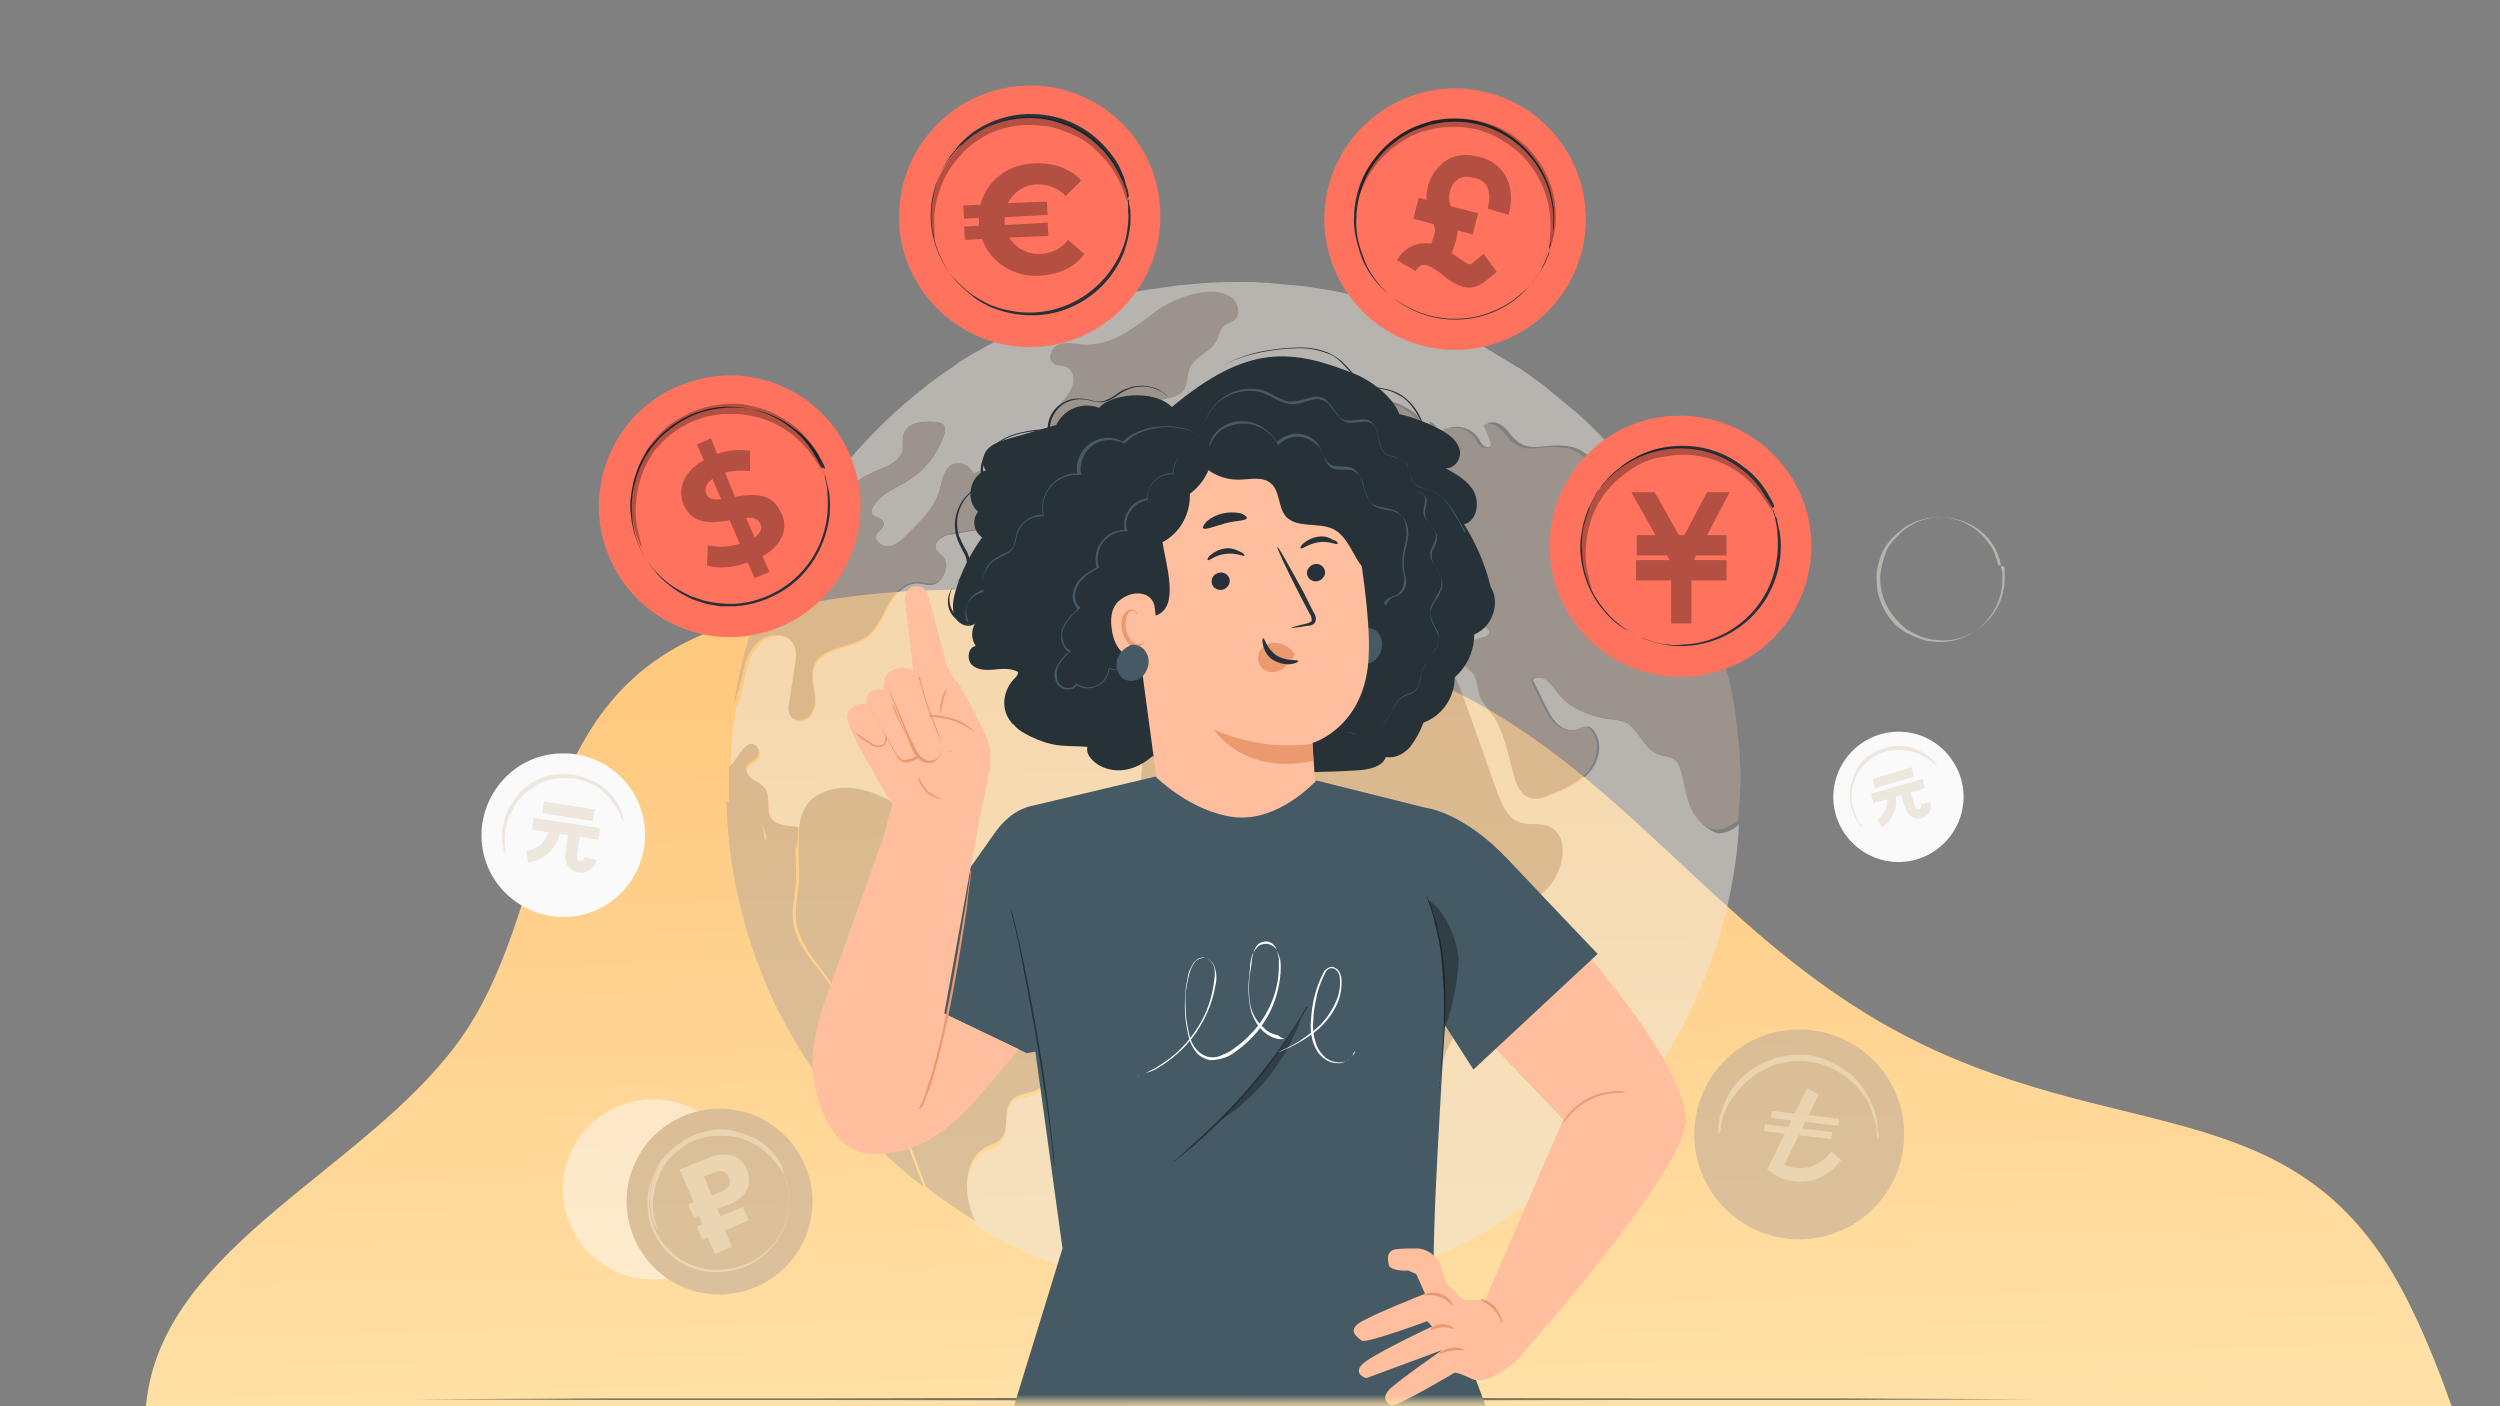<svg width="320" height="180" fill="none" xmlns="http://www.w3.org/2000/svg"><rect width="100%" height="100%" fill="#808080" stroke="none"/><g clip-path="url(#a)"><path fill-rule="evenodd" clip-rule="evenodd" d="M330.685 247.417c-3.89 23.6-8.24 34.363-26.288 52.436-18.267 18.298-56.083 26.072-90.977 20.09-33.934-5.817-53.079-36.066-84.269-50.129-27.7-12.488-64.642-8.844-86.366-26.8-21.938-18.133-26.961-43.437-23.941-64.37 2.787-19.308 27.873-28.989 39.76-45.194 12.53-17.085 8.562-42.985 31.862-52.455 23.597-9.594 58.268-5.625 87.28 4.023 26.987 8.97 39.426 32.416 63.359 46.053 26.964 15.367 49.766 8.314 64.071 30.165 14.006 21.398 25.329 82.313 21.856 103.381l3.653-17.2Z" fill="url(#b)"/><mask id="c" style="mask-type:luminance" maskUnits="userSpaceOnUse" x="49" y="3" width="222" height="177"><path d="M270.3 3H49.8v176.4h220.5V3Z" fill="#fff"/></mask><g mask="url(#c)"><path d="m52.9 179.1 26-.1h26l51.9-.1 51.9.1h26l26 .1-26 .1h-26l-51.9.1-51.9-.1h-26l-26-.1Z" fill="#263238"/><g opacity=".5"><path d="M94.2 147.9c2.4 5.9-.4 12.6-6.3 15-5.9 2.4-12.6-.4-15-6.3-2.4-5.9.4-12.6 6.3-15 5.9-2.5 12.6.4 15 6.3Z" fill="#FAFAFA"/><path d="M103.1 149.3c2.5 6.1-.4 13-6.5 15.5s-13-.4-15.5-6.5.4-13 6.5-15.5 13 .4 15.5 6.5Z" fill="#B8A697"/><path d="M100.4 150.3c1.9 4.6-.3 9.9-5 11.8-4.6 1.9-9.9-.3-11.8-5-1.9-4.6.3-9.9 5-11.8 4.7-1.8 10 .4 11.8 5Z" fill="#B8A697"/><path d="m100.4 150.3-.1-.1c0-.1-.1-.2-.2-.4 0-.1-.1-.2-.1-.3 0-.1-.1-.2-.2-.3-.2-.3-.3-.5-.5-.8-.5-.7-1.1-1.3-1.8-1.8-3.4-2.6-8.2-2.4-11.4.5l-.9.9c-.1.2-.3.3-.4.5-.1.2-.3.4-.4.5l-.6 1.2c-.2.4-.3.9-.4 1.3-.2.9-.3 1.8-.3 2.8.1 1 .3 1.9.6 2.8.4.9.9 1.7 1.5 2.4s1.3 1.3 2.1 1.8l1.2.6c.4.2.8.3 1.3.4.4.1.9.2 1.3.2s.9.1 1.3 0c4.3-.2 7.9-3.3 8.5-7.6.1-.9.2-1.7 0-2.6 0-.3-.1-.6-.2-.9 0-.1-.1-.3-.1-.4l-.1-.3-.1-.4c0 .1 0 .2 0 0v.2c0 .1.1.2.1.4 0 .1.1.2.1.3 0 .1.1.2.1.4.1.3.2.6.2.9.1.9.1 1.8 0 2.6-.4 2.6-1.9 4.9-4.1 6.3-1.8 1.1-3.8 1.6-5.9 1.4-.4 0-.9-.1-1.3-.2s-.9-.3-1.3-.4l-1.2-.6c-.8-.5-1.5-1.1-2.1-1.8-.6-.7-1.1-1.6-1.5-2.5-.4-.9-.6-1.9-.6-2.8-.1-.9 0-1.9.3-2.8.1-.4.3-.9.4-1.3l.6-1.2c.1-.2.2-.4.4-.6.1-.2.3-.4.4-.5l.9-.9c1.2-1.1 2.7-1.8 4.3-2.2 1.4-.3 2.8-.2 4.2.1 1.1.3 2.2.8 3.1 1.5.7.5 1.3 1.2 1.8 1.9.2.3.4.5.5.8.1.1.1.2.2.3l.1.3c.1.2.1.3.2.4.1-.1.1 0 .1 0Z" fill="#D6D0C9"/><path d="m100.4 150.4-.6-.9c-.6-.8-1.2-1.6-2-2.2-.5-.4-1.1-.8-1.7-1.1-.7-.3-1.4-.6-2.2-.7-.4-.1-.8-.1-1.2-.1h-1.3c-.4 0-.9.1-1.3.2s-.9.3-1.3.4c-.4.2-.8.4-1.2.7-.4.2-.7.5-1.1.8l-.9.9c-.3.3-.5.7-.7 1-.4.7-.7 1.4-.9 2.1-.2.6-.3 1.3-.4 2-.1 1 0 2 .3 2.9.1.4.2.7.3 1.1-.2-.3-.4-.6-.5-1-.4-1-.5-2-.5-3 0-1.6.5-3.1 1.2-4.4.2-.4.5-.8.8-1.1.3-.4.6-.7 1-1 .4-.3.7-.6 1.1-.9.4-.3.9-.5 1.3-.7.5-.2.9-.4 1.4-.5.5-.1.9-.2 1.4-.3.5 0 .9-.1 1.4 0 .4 0 .9.1 1.3.2.8.2 1.6.5 2.3.8.6.3 1.2.7 1.8 1.2.8.7 1.4 1.5 1.9 2.4.1.5.2.9.3 1.2Z" fill="#D6D0C9"/><path d="M93.3 154.2c2.2-.9 3.1-2.6 2.3-4.5-.7-1.8-2.6-2.4-4.9-1.5l-3.7 1.5 1.8 4.2-.7.3.7 1.7.7-.3.4 1.1-.7.3.7 1.7.7-.3.9 2.1 2.2-.9-.9-2.1 3-1.3-.7-1.7-2.9 1.2-.4-1 1.5-.5Zm-3.2-3.6 1.3-.5c.9-.4 1.6-.2 1.9.6.3.7 0 1.4-.9 1.8l-1.3.5-1-2.4Z" fill="#D6D0C9"/><path d="M216.6 103.5c-.6-1.4-.8-3-1.2-4.5-.2-.8-.6-1.7-1.4-2-.5-.2-1.1-.2-1.6-.4-1.9-.6-2.4-3.3-4.2-4.1-.6-.2-1.2-.4-1.8-.4-2.4-.3-4.9-1.1-6.5-3-.5-.6-.9-1.3-1.5-1.9-.6-.5-1.6-.7-2.2-.2.5 1 1 2.1 1.5 3.1.5.9.9 1.9 1.7 2.6.8.7 1.9 1 2.9.6.3-.2.6-.3 1-.3.2.1.5.2.6.4 1.3 1.5.9 3.9-.4 5.4-1.3 1.5-3.2 2.3-5 3-.6.3-1.3.5-2 .4-1.3-.2-1.9-1.6-2.3-2.9-.8-2.7-1.2-5.7-2.9-8.1-.5-.7-1.2-1.4-1.5-2.2-.3-.9-.3-2-.8-2.8-.5-.8-1.8-1.3-1.9-2.4-.1-.7.5-1.4 1.2-1.7.6-.3 1.4-.4 2.1-.7.3-.1.6-.3.6-.6 0-.4-.6-.6-.7-1-.2-.4.3-.9.5-1.3.4-1-.6-2-1.6-2.4-1-.4-2.2-.7-2.7-1.7-.2-.5-.3-1-.3-1.5-.2-1.2-1.1-2.4-2.4-2.6-1.3-.2-2.7.9-2.4 2.2.1.7.6 1.2.9 1.9.3.6.2 1.6-.4 1.8-1.1.3-2.1-1.6-3-1 .4 1.3.7 2.5 1.1 3.8-1.4.7-3.1-.6-3.7-2.1-.6-1.5-.6-3.2-1.3-4.6-.7-1.4-2.7-2.5-3.9-1.5-.1 1.8 2.3 2.6 3.4 4 .8 1.1.7 2.8-.5 3.5-1.1.7-2.9-.5-2.5-1.7.2-.4.5-.8.6-1.2 0-.6-.4-1-.9-1.4-.7-.6-1.4-1.2-2.1-1.7-.4-.4-.9-.7-1.5-.9-1.4-.4-2.8.7-3.6 2-.7 1.3-1.2 2.8-2.2 3.8-1.5 1.5-4.3 1.6-5.7 0-1.4-1.6-.7-4.6 1.4-5.2.8-.2 1.8-.2 2.2-.9.7-1.2-1.3-2.8-.6-4 .5-.9 2-.5 3-.8 1-.3 1.6-1.4 2.2-2.3.6-.9 1.6-1.8 2.6-1.6-.1-.6-.2-1.3.1-1.9.3-.6 1.1-.9 1.6-.6-.5.9.1 2.1 1 2.5.9.4 2 .3 3 .2 1-.1 2.3-.5 2.3-1.5v-1c.4-1.2 2.7.5 3.5-.5.5-.5-.1-1.4-.7-1.6-.7-.2-1.4.1-2.1.1-.7 0-1.5-.3-1.6-1 0-.7.7-1.2.8-1.9.1-1.2-1.8-1.4-2.5-.5-.7.9-.4 2.2-.2 3.4.2 1.1.3 2.5-.5 3.3-.4.5-1.3.3-1.6-.3-.3-.6-.2-1.3-.3-1.9-.1-.6-.3-1.4-1-1.6-.4-.1-.9.1-1.4.2-1.8.2-3-2.1-2.5-3.8.6-1.7 2.2-2.8 3.7-3.7 1.1-.6 2.6-1.2 3.7-.6.5.3.9.8 1.4 1.1.9.5 2 .3 3 .4 1.6 0 3.2.7 4.5 1.7.5.4.9 1.1.5 1.6s-1.5.6-1.3 1.3c1.2.3 2.4-.4 2.7-1.6 0-.1 0-.2.1-.2.6.3 1 .9 1.1 1.5 1.3-1.3 3.8-1.1 4.9.4.3.4.5.9.9 1.2.4.3 1.1.1 1.2-.3 0-.2 0-.3-.1-.5-.2-.7-.5-1.4-.7-2.1 1-.5 2.1.3 2.7 1.1 2.4 3.2 4.1 1.3 7.5 1.8 2.3.3 3.3 1.8 4.6 3.6 3.9 5.5 9.2 9.9 12.8 15.6.4.6.7 1.2 1.1 1.8-.1-.2-.1-.3-.2-.5-1.4-3.7-3.2-7.3-5.2-10.6-.4-.7-.9-1.4-1.4-2.1-.3-.4-.6-.9-.9-1.3-.4-.6-.8-1.1-1.2-1.6-.3-.4-.6-.9-1-1.3-.2-.3-.5-.6-.7-.9-.2-.3-.5-.6-.8-1l-.9-1-.3-.3c-.3-.3-.6-.7-.9-1l-.1-.1-.3-.3c-.3-.3-.5-.6-.8-.8-.4-.5-.9-.9-1.3-1.3s-.8-.7-1.2-1.1c-.4-.4-.7-.6-1.1-.9-.4-.3-.7-.6-1.1-.9-.4-.4-.9-.7-1.3-1.1-1.2-1-2.5-1.9-3.8-2.8-.4-.2-.7-.4-1-.6-.3-.2-.7-.4-1-.6-.3-.2-.7-.4-1-.6-.3-.2-.7-.4-1-.6-.3-.2-.5-.3-.8-.5-.1-.1-.3-.2-.4-.2l-1.8-.9c-.3-.2-.6-.3-.9-.5l-1.2-.6c-.1 0-.1-.1-.2-.1-.4-.2-.7-.3-1.1-.5l-1.5-.6c-.6-.2-1.1-.5-1.7-.7-.6-.2-1.3-.5-1.9-.7-.7-.2-1.3-.4-2-.6-.7-.2-1.3-.4-2-.6-1.3-.4-2.7-.7-4-1h-.1c-.5-.1-1-.2-1.6-.3h-.1c-.2 0-.5-.1-.7-.1-1-.2-2-.3-3-.4h-.4c-.3 0-.6-.1-.9-.1-.7-.1-1.3-.1-2-.2-.7 0-1.4-.1-2.1-.1H158c-1.9 0-3.8.1-5.7.3-.4 0-.9.1-1.3.1-.4.1-.9.1-1.4.2-.5.1-.9.1-1.4.2-.4.1-.9.1-1.4.2-.4.1-.8.1-1.2.2-1 .2-1.9.4-2.9.6-.4.1-.9.2-1.3.3-.4.1-.9.2-1.3.4-.7.2-1.4.4-2.1.7l-1.7.6c-.6.2-1.1.4-1.7.6h-.1c-.5.2-1 .4-1.6.6-.6.3-1.3.6-1.9.8-.5.2-1.1.5-1.6.8-.5.3-1.1.6-1.6.8h-.1c-.5.3-1 .6-1.6.9-.5.3-1.1.6-1.6.9l-1.5.9c-.2.1-.4.2-.5.4-.5.3-1 .7-1.5 1-.6.4-1.2.9-1.8 1.3l-1.5 1.2c-2.9 2.3-5.6 4.9-8 7.6-.9 1-1.7 1.9-2.5 3-.7.9-1.3 1.7-2 2.6-.6.8-1.1 1.6-1.6 2.4.5-.8 1.1-1.6 1.6-2.4.2 0 .3 0 .5-.1.9-.1 1.9 0 2.7-.4.8-.4 1.3-1.1 2-1.6 1.8-1.3 4.7-1.5 5.2-3.6.2-.7 0-1.5.2-2.2.5-1.3 2.2-1.5 3.6-1.4.6 0 1.3.1 1.5.6.1.4.1.8-.1 1.2-.9 2.4-2.5 4.5-4.7 5.8-1.8 1.1-4.1 1.9-4.6 4 .2.7 1.5.6 1.6 1.4.1.6-.7.9-.9 1.4-.4.8.5 1.7 1.4 1.6.8 0 1.6-.7 2.2-1.2 1.9-1.7 3.8-3.6 4.5-6.1.3-1 .4-2.2 1.2-2.9.9-.6 2.1-.4 2.8.5.1.2.2.3.3.5.8-.5 2.1-.8 2.5.1.1.3.1.6.2 1 .3 1.3 2.1 1.9 2.2 3.2.2 1.5-1.7 2.3-3.3 2.6-1.4.2-2.8.4-4.2.7-.6 0-1.2.2-1.7.6-.5.4-.8 1.1-.5 1.6.2.3.4.5.7.7 1.1 1.1.2 3.5-1.4 3.6-.6 0-1.1-.2-1.6-.2-1.6-.1-2.9 1.4-3.7 2.8-.8 1.4-1.4 3.1-2.7 4.1-2.1 1.6-5.7 1.2-6.8 3.7-.4 1-.2 2.1 0 3.2s.2 2.2-.4 3.1c-.6.9-2.2 1-2.6.1-.2-.4-.2-.9-.1-1.4.2-1.5.5-3 .7-4.6.2-1.1.3-2.4-.3-3.3-.9-1.3-3-1.2-4.2-.1-1.2 1.1-1.7 2.7-2 4.2-.2 1.2-.5 2.8-1.2 4.1-.2 1.3-.4 2.6-.5 3.9-.1 1.3-.2 2.7-.2 4 .2-.2.4-.3.5-.5.6-.7 1.9-3.5 3.1-2.1.3.4.3.9 0 1.3-.4.5-1.1.6-1.4 1.1-.3.6.1 1.3.7 1.7.6.4 1.2.6 1.6 1.2.7 1.1 0 2.7.8 3.8.6.9 2 1 3.1 1.1l.4.1c.3-2.3 1.4-4.1 4.4-4.8 4.2-1 9.8 2.6 12.2 5.8 2.7 3.6 3.9 8.7 8 10.4 2.9 1.3 7.1.8 8.5 3.7 1.3 2.6-.9 5.5-1.3 8.3-.2 1.9.4 3.7.5 5.6.1 1.9-.4 4.1-2.1 4.9-1 .4-2.2.4-2.9 1.1-1.4 1.3-.2 4-1.6 5.3-.5.5-1.1.6-1.7.9-3.1 1.5-3 6.1-1.6 9.2.1.1.1.2.2.3 10 6 21.5 9.2 33.2 9.2 10.6 0 21-2.6 30.4-7.6 2-1.1 3.9-2.2 5.7-3.5 2.8-1.9 5.5-4.1 8-6.4 1.7-1.6 3.4-3.3 4.9-5.1 1.1-1.3 2.1-2.6 3.1-3.9l1.5-2.1c5.6-8.3 9.2-17.7 10.5-27.6.2-1.5.3-2.9.4-4.4-.7.7-1.6 1.1-2.6 1.2-1.5-.4-2.8-1.7-3.4-3.2Z" fill="#EEE7DE"/><path d="M142.4 53c-1.3.8-2 2.2-3 3.3-1 1.1-2.8 1.9-4 1-.5-.5-.9-1.2-.9-1.9-.1-1 .2-2.1.7-3 .6-.9 1.4-1.6 1.9-2.6s.4-2.4-.6-2.8c-.5-.2-1.2-.1-1.7-.5-.8-.6-.2-2.1.7-2.4 1-.4 2.1-.1 3.1 0 3.8.2 6.6-2.2 9.4-4.3 2.2-1.6 7-3.5 9.5-1.8 1 .6 1.4 2.3.5 3-.4.3-1 .4-1.4.8-.5.4-.5 1.1-.8 1.7-.7 1.5-2.8 2.1-3.5 3.6-.4.9-.2 2.1-.8 2.9-.5.6-1.3.9-2.1 1l-5 1.2c-.7.2-1.4.4-2 .8ZM186.1 132.7c-1.6 2.4-1.9 5.5-2.4 8.4-.4 2.9-1.2 6-3.4 7.9-2.2 1.9-6.3 1.8-7.5-.9-.7-1.4-.3-3.2-.7-4.7-.5-2-2.1-3.6-2.8-5.5-.6-1.6-.7-3.5-.7-5.2-.3-9.7-2.6-19.8-9.2-26.8-.8-.9-1.7-1.7-2.9-2-1.4-.3-2.9.2-3.7 1.3-.5.7-.8 1.6-1.4 2.2-1.4 1.3-3.8.4-4.8-1.3-.9-1.7-.8-3.7-.6-5.6.2-2.4.4-4.7.6-7.1.1-1.2.2-2.6 1-3.5 1.1-1.3 3.2-1.4 4.6-2.4 1.8-1.4 2.1-4 3.2-6 1.2-2 4.8-2.8 5.3-.6 3.8-8.2 12.3 4 17.3 3.1 1.5-.3 2.9-1 4.4-.8 2.6.4 3.9 3.2 4.8 5.7 1.5 4.1 2.9 8.2 4.4 12.4.6 1.6 1.3 3.3 2.8 3.9 1.2.5 2.6.1 3.7.5 3.1 1.2 2.1 6.1-.4 8.4-2.5 2.2-6.1 3.6-7.3 6.8-.9 2.4-.2 5.2-1.2 7.5-.6 1.6-2.1 2.8-3.1 4.3ZM203 131.8c-1.2.2-2.5-.4-3.4.4-.5.4-.6 1.2-.8 1.8-.3.9-.8 1.7-1.6 2.3-.8.5-1.9.5-2.7 0-.8-.6-1-1.7-.4-2.5.3-.3.7-.6 1-.8 1.5-1.5.5-4.2 1.7-5.9.7-1 1.8-2.1 2.5-3.1.6-.8.8-1.4 1.9-1.6 4.6-1.1 6.7 8.7 1.8 9.4ZM101.5 117.8c-.2-1.9.4-3.7.4-5.6 0-1.3-.1-2.7-.1-4-1.1-.1-2.2-.2-3.3-.5-.2 0-.4-.1-.6-.3-.1-.2-.2-.5-.1-.7-.1-1.5-1.5-2.4-2.8-3.2-.6-.4-1.3-.7-2-1v.5c.2 7 1.6 14 4.1 20.6 1.1 2.9 2.4 5.8 4 8.5.6 1.2 1.3 2.3 2.1 3.5.9 1.4 1.9 2.8 2.9 4.1.9 1.3 2 2.5 3 3.7 1.5 1.7 3 3.2 4.6 4.7 1.4 1.3 2.9 2.6 4.5 3.8-3.6-9.5-6.9-19.2-13-27.3-1.6-2-3.4-4.1-3.7-6.8Z" fill="#B8A697"/><path d="m102.2 105.9-.4-.1c-1.1-.1-2.5-.2-3.1-1.1-.7-1.1 0-2.7-.8-3.8-.4-.6-1.1-.8-1.6-1.2-.6-.4-1-1.1-.7-1.7.3-.5 1-.6 1.3-1.1.3-.4.3-.9 0-1.3-1.2-1.4-2.5 1.4-3.1 2.1l-.5.5v4.7c.7.3 1.4.6 2 1 1.3.7 2.6 1.7 2.8 3.2 0 .2 0 .5.1.7.2.2.4.3.6.3 1 .2 2.1.4 3.2.4M102.2 108.3c0 1.3.1 2.7.1 3.9 0 1.9-.6 3.7-.4 5.6.3 2.6 2.1 4.8 3.7 6.9 6 8.1 9.4 17.8 12.9 27.2.7.5 1.3 1 2 1.5.5.4 1.1.8 1.6 1.1.5.4 1.1.7 1.6 1.1.4.2.8.5 1.2.7-.1-.1-.1-.2-.2-.3-1.4-3.1-1.5-7.6 1.6-9.2.6-.3 1.2-.5 1.7-.9 1.4-1.3.2-3.9 1.6-5.2.8-.7 2-.7 2.9-1.1 1.7-.8 2.3-3 2.1-4.9-.2-1.9-.8-3.7-.5-5.6.3-2.8 2.5-5.7 1.3-8.3-1.4-2.9-5.6-2.4-8.5-3.7-4.1-1.8-5.3-6.9-8-10.4-2.4-3.2-7.9-6.7-12.2-5.7-3.1.7-4.1 2.5-4.4 4.8M97.1 82.1c1.2-1 3.3-1.2 4.3.1.7.9.5 2.2.3 3.3-.2 1.5-.5 3-.7 4.6-.1.5-.1.9.1 1.4.5 1 2.1.8 2.7-.1.6-.9.6-2 .4-3.1-.2-1-.4-2.2 0-3.2 1-2.4 4.7-2.1 6.8-3.7 1.3-1 1.9-2.6 2.7-4.1.8-1.4 2.1-2.9 3.8-2.8.6 0 1.1.2 1.7.2 1.6-.1 2.6-2.4 1.4-3.6-.3-.2-.5-.5-.7-.7-.3-.5 0-1.2.5-1.6.5-.3 1.1-.5 1.7-.6 1.4-.2 2.8-.4 4.2-.7 1.5-.2 3.5-1 3.3-2.6-.2-1.3-2-1.9-2.3-3.2 0-.3-.1-.7-.2-1-.4-.8-1.7-.5-2.5-.1-.4-1-1.5-1.6-2.6-1.2-.2.1-.3.1-.5.3-.8.7-.9 1.9-1.2 2.9-.7 2.5-2.7 4.3-4.5 6.1-.6.6-1.3 1.2-2.2 1.2-.9 0-1.8-.9-1.4-1.6.3-.5 1-.8.9-1.4-.1-.7-1.4-.7-1.6-1.4.5-2 2.8-2.9 4.6-3.9 2.2-1.3 3.9-3.4 4.7-5.8.2-.4.2-.8.1-1.2-.3-.5-1-.6-1.6-.6-1.4 0-3.1.2-3.6 1.4-.3.7-.1 1.5-.2 2.2-.5 2.1-3.4 2.4-5.2 3.6-.7.5-1.3 1.2-2 1.6-.8.4-1.8.4-2.8.4-.2 0-.3 0-.5.1-.6.8-1.1 1.6-1.6 2.4l-1.5 2.4c-2.3 4-4.2 8.2-5.7 12.5-.5 1.5-1 3.1-1.3 4.7-.4 1.6-.7 3.2-1 4.8.6-1.3.9-2.9 1.2-4.1.3-1.3.8-2.9 2-3.9ZM222.5 105s-1.6 1.2-2.6 1.2c-1.6 0-2.8-1.3-3.5-2.8-.6-1.4-.8-3-1.2-4.5-.2-.8-.6-1.7-1.4-2-.5-.2-1.1-.2-1.6-.4-1.9-.6-2.4-3.2-4.3-4.1-.6-.2-1.2-.4-1.8-.4-2.4-.3-4.9-1.1-6.5-3-.5-.6-.9-1.3-1.5-1.8s-1.6-.7-2.2-.2c.5 1 1 2 1.5 3.1.5.9.9 1.9 1.7 2.6.8.7 1.9 1 2.9.6.3-.2.6-.3 1-.3.2.1.5.2.6.4 1.3 1.5.9 3.9-.4 5.4-1.3 1.5-3.2 2.3-5 3-.6.3-1.3.5-2.1.4-1.3-.2-2-1.6-2.3-2.9-.8-2.7-1.2-5.7-2.9-8-.5-.7-1.2-1.4-1.5-2.2-.3-.9-.3-2-.8-2.8-.6-.8-1.8-1.3-1.9-2.4-.1-.7.5-1.4 1.2-1.7.6-.3 1.4-.4 2.1-.7.3-.1.6-.3.6-.6 0-.4-.6-.6-.7-1-.2-.4.3-.9.5-1.3.4-1-.6-2-1.6-2.4-1-.4-2.2-.7-2.7-1.7-.2-.5-.3-1-.3-1.5-.2-1.2-1.1-2.4-2.4-2.6-1.3-.2-2.7.9-2.4 2.2.1.7.6 1.2.9 1.9.3.6.2 1.6-.5 1.8-1.1.3-2.1-1.6-3-1 .4 1.3.7 2.5 1.1 3.8-1.4.7-3.1-.6-3.7-2.1-.6-1.5-.6-3.2-1.3-4.6-.7-1.4-2.7-2.5-3.9-1.5-.1 1.8 2.4 2.6 3.4 4 .8 1.1.7 2.8-.5 3.5-1.1.7-2.9-.5-2.5-1.7.2-.4.5-.8.6-1.2 0-.6-.4-1-.9-1.4-.7-.6-1.4-1.2-2.1-1.7-.4-.4-.9-.7-1.5-.9-1.4-.4-2.8.7-3.6 2-.8 1.3-1.2 2.8-2.2 3.8-1.5 1.5-4.3 1.6-5.7 0-1.4-1.6-.7-4.6 1.4-5.2.8-.2 1.8-.2 2.2-.9.7-1.2-1.3-2.8-.6-4 .5-.9 2-.5 3-.8 1.1-.3 1.6-1.4 2.2-2.3.6-.9 1.6-1.8 2.6-1.6-.1-.6-.2-1.3.1-1.9.3-.6 1.1-.9 1.6-.6-.5.9.1 2.1 1 2.5.9.4 2 .3 3 .2 1-.1 2.3-.5 2.3-1.5v-1c.4-1.2 2.7.5 3.5-.5.5-.5-.1-1.4-.7-1.6-.7-.2-1.4.1-2.1.1-.7 0-1.5-.3-1.6-1 0-.7.7-1.2.8-1.9.1-1.1-1.8-1.4-2.5-.5-.7.9-.4 2.2-.2 3.4.2 1.1.3 2.5-.5 3.3-.4.5-1.3.3-1.6-.3-.3-.6-.2-1.3-.3-1.9-.1-.6-.3-1.4-1-1.6-.4-.1-.9.1-1.4.2-1.8.2-3-2.1-2.5-3.8.6-1.7 2.2-2.8 3.7-3.7 1.1-.6 2.6-1.2 3.7-.6.5.3.9.8 1.4 1.1.9.5 2 .3 3.1.4 1.6 0 3.2.7 4.5 1.7.5.4.9 1.1.5 1.6s-1.5.6-1.3 1.3c1.2.3 2.4-.4 2.7-1.6 0-.1 0-.2.1-.2.6.3 1 .9 1.1 1.5 1.3-1.3 3.8-1.1 4.9.4.3.4.5.9.9 1.2.4.3 1.1.1 1.2-.3 0-.2 0-.3-.1-.4-.2-.7-.5-1.4-.8-2.1 1-.5 2.1.3 2.7 1.1 2.4 3.2 4.1 1.3 7.5 1.8 2.3.3 3.3 1.8 4.6 3.6 4 5.4 9.2 9.9 12.8 15.6.4.6.7 1.2 1.1 1.8.3.8.6 1.6.9 2.5.3.8.5 1.7.8 2.5.6 2.1 1.2 4.2 1.6 6.4 0 0 .5 3.7.6 4.9.1.9.2 1.8.2 2.8.1.9.1 1.8.1 2.8l-.3 4.8ZM243.7 146.1c-.5 7.4-6.9 13-14.3 12.5s-13-6.9-12.5-14.3 6.9-13 14.3-12.5 13 6.9 12.5 14.3Z" fill="#B8A697"/><path d="M240.5 145.8c-.4 5.6-5.3 9.9-10.9 9.5-5.6-.4-9.9-5.3-9.5-10.9.4-5.6 5.3-9.9 10.9-9.5 5.6.4 9.9 5.3 9.5 10.9Z" fill="#B8A697"/><path d="M240.4 145.9c-.1-.4-.2-.8-.2-1.2-.1-1.1-.5-2.2-.9-3.2-.3-.7-.7-1.3-1.2-1.9-.5-.7-1.2-1.3-1.9-1.8-.4-.3-.8-.5-1.2-.8-.4-.2-.9-.4-1.3-.6-.5-.2-1-.3-1.5-.4-.5-.1-1-.2-1.6-.2-.5 0-1 0-1.6.1l-1.5.3c-.9.3-1.8.7-2.6 1.2-.7.5-1.4 1-2 1.7-.5.6-1 1.2-1.4 1.8-.6 1-1 2-1.2 3.1 0 .4-.1.8-.3 1.2-.1-.4-.1-.9 0-1.3.1-1.2.5-2.3 1-3.3.8-1.6 2-2.9 3.5-3.9.4-.3.9-.5 1.3-.7l1.5-.6c1.1-.3 2.2-.4 3.3-.4 1.1 0 2.2.3 3.2.7.5.2 1 .4 1.4.7.4.2.9.5 1.3.8.7.6 1.4 1.2 1.9 2 .5.7.9 1.4 1.2 2.1.5 1.1.7 2.2.7 3.4.3.4.2.8.1 1.2Z" fill="#D6D0C9"/><path d="M227.4 150.5c-.2-.1-.4-.2-.6-.4l-.6-.4 5.1-10.4 1.5.8-4.4 9c1.2.5 3.8 1.1 6-1.7l1.3 1.1c-2.1 2.6-4.4 2.9-6 2.7-.8-.1-1.6-.3-2.3-.7Z" fill="#D6D0C9"/><path d="m226.8 142.2-.1.9 8.6 1 .1-.9-8.6-1ZM225.9 143.9l-.1.9 8.6 1 .1-.9-8.6-1Z" fill="#D6D0C9"/><path d="M256.1 72.3v-.1l-.1-.4c0-.1 0-.2-.1-.3 0-.1-.1-.2-.1-.3-.1-.3-.2-.5-.3-.8-.4-.7-.8-1.3-1.3-1.8-.7-.7-1.5-1.3-2.5-1.7-2.5-1.1-5.3-.9-7.5.6-.3.2-.6.4-.9.7l-.4.4-.4.4c-.3.3-.5.6-.7.9-.2.3-.4.7-.5 1.1-.3.8-.5 1.6-.6 2.4-.1.8 0 1.7.2 2.5s.5 1.6 1 2.3c.4.7 1 1.3 1.6 1.9.3.3.6.5 1 .7.3.2.7.4 1 .5.3.2.7.3 1.1.4.4.1.7.2 1.1.2 1.4.2 2.8 0 4.1-.6 2.1-.9 3.7-2.7 4.4-4.8.2-.7.4-1.5.4-2.2V72.9c0-.2 0-.3-.1-.4-.4 0-.4-.1-.4-.2v.2l.1.4c0 .1 0 .2.1.3v1.1c0 .8-.1 1.5-.4 2.3-.7 2.2-2.3 4-4.4 4.9-1.3.6-2.8.8-4.2.6-.4 0-.8-.1-1.1-.2-.4-.1-.7-.2-1.1-.4-.4-.2-.7-.3-1.1-.5-.3-.2-.7-.5-1-.7-.6-.5-1.2-1.2-1.6-1.9-.4-.7-.8-1.5-1-2.4-.2-.8-.2-1.7-.2-2.6.1-.8.3-1.6.6-2.4.3-.7.7-1.4 1.3-2 .1-.2.3-.3.4-.4l.4-.4c.3-.2.6-.5.9-.7 1.2-.8 2.6-1.2 4-1.3 2.3-.1 4.5.8 6.1 2.5.5.6 1 1.2 1.3 1.9.1.2.2.5.3.8 0 .1.1.2.1.3 0 .1.1.2.1.3 0 .2.1.3.1.4l.3-.1Z" fill="#EEE7DE"/></g><path d="m179.8 103.7 5.2 23.8 15.1 15.8-10.6 24.5 4.2 6.8s22.7-25.3 22.1-31.5c-1.1-10.9-24.1-33.7-29.3-37.9-1.8-1.5-6.7-1.5-6.7-1.5Z" fill="#FFBE9D"/><path d="M208 139.8c0 .1-.5 0-1.4.1-2.2.2-4.2 1.2-5.7 2.9-.6.6-.8 1.1-.9 1.1.1-.4.4-.9.7-1.2 1.4-1.8 3.6-2.9 5.9-3 .5-.1 1-.1 1.4.1Z" fill="#EB996E"/><path d="M180.4 107.4s4.5 13.3 4.6 20.7c.1 3.5-1.5 23.5-1.5 34.1l7.4 19.7h-61.7l6.8-22.1-5.5-39.9 8.1-9.5 41.8-3Z" fill="#455A64"/><path d="M150 52.1c-2.4-2.4-8-1.6-9.3.1-2.1-.8-4.5.1-5.5 2.2l-5.9 1.7c-1 .3-2.1.6-2.8 1.3-.7.7-1 2-.3 2.8-2.1.7-2.7 3.9-1 5.3-.8 1-.6 2.4.4 3.2l.1.1c-1.5 2.1-2.7 4.4-3.4 6.9-.3 1-.5 2.2-.1 3.2s1.8 1.6 2.6.9c-.5.9-.5 2 .1 2.9-1 .1-1.2 1.7-.5 2.4s1.9.7 2.9.6c1-.1 2.1-.2 3 .3 0 .3-.1.5-.3.7-1.6 1.5-2 4-.6 5.7.1.2.3.3.4.4.6.8 2.1 1.5 3.1 1.9 2.4 1 3.7.7 6.3.9-.6 1.7 3.8 5.1 8.3 1.2 9.6 1.9 16.5 2.4 26.3 1.8 1.4-.1 3.1-.4 3.6-1.7 1.2.2 2.3-.4 3.1-1.3.7-.9 1.3-2 1.7-3.1 2.4-.9 4-3.2 4-5.8 1.6-1.4 2.5-3.4 2.5-5.5 2.3-.9 3.4-4 2.1-6.1-.7-2.9-1.9-5.6-3.4-8 1.6-.4 2-2.6 1.3-4.1-.8-1.5-2.3-2.3-3.7-3.1 1.2.2 2.2-1.3 1.8-2.5-.4-1.2-1.5-1.9-2.6-2.5-1.6-.8-3.3-1.5-5.1-1.9-.7-2.1-3.6-4.3-5.6-5.1-8.2-3.3-13.8-3.9-23.5 4.2Z" fill="#263238"/><path d="M173.3 81.4c.3-.4.7-.7 1.1-.9h-.1c.1 0 .2-.1.2-.1.3-.1.6-.1.9 0 .5.1 1 .5 1.2.9.5.8.4 1.8-.1 2.6-.5.9-1.6 1.3-2.6.9-.5-.2-.8-.7-1-1.2-.1-.7 0-1.6.4-2.2Z" fill="#455A64"/><path d="M173.2 65.8c-1-5.4-5.4-11.7-10.8-10.5l-16.5 6.3c-1.6.4-2.7 1.9-2.5 3.6l4.9 36.4c.6 4.7 4.5 8.4 9.3 8.7 5.6.4 10.4-3.8 10.7-9.4v-1.4c-.2-2.5-.3-4.4-.3-4.4s6.9-2 7.2-11.3c.2-4.6-.9-12-2-18Z" fill="#FFBE9D"/><path d="M169.6 73.1c.1.6-.4 1.2-1 1.3-.6.1-1.2-.3-1.3-.9-.1-.6.4-1.2 1-1.3.6-.1 1.2.3 1.3.9ZM171.2 69.6c-.1.2-1.1-.4-2.4-.2-1.3.2-2.1.9-2.3.8-.1-.1 0-.4.4-.7.5-.4 1.1-.7 1.8-.8.7-.1 1.3 0 1.9.4.5.1.7.4.6.5ZM157.4 74.2c.1.6-.4 1.2-1 1.3-.6.1-1.2-.3-1.3-.9-.1-.6.3-1.2 1-1.3.6-.1 1.2.3 1.3.9ZM159.3 71.1c-.1.2-1.1-.4-2.4-.2-1.3.1-2.1.9-2.3.8-.1-.1 0-.4.4-.7.5-.4 1.1-.7 1.8-.8.7-.1 1.3.1 1.9.4.5.2.6.4.6.5ZM165.3 80.4c0-.1.7-.3 2-.6.3-.1.6-.2.6-.4 0-.3-.1-.7-.3-.9l-1.2-2.3c-1.7-3.3-3-6.1-2.9-6.2.1-.1 1.6 2.6 3.4 5.9l1.2 2.4c.3.4.4.8.3 1.2-.1.2-.2.4-.5.5-.2.1-.4.1-.5.1-1.3.2-2 .3-2.1.3Z" fill="#263238"/><path d="M168 95.2c-4.3.6-8.7-.1-12.6-1.8 0 0 3.7 5.9 12.7 4l-.1-2.2ZM165.5 83.4c-.7-.8-1.7-1.2-2.7-1.1-.7.1-1.2.5-1.6 1.1-.4.9-.1 2 .9 2.5.5.2 1 .2 1.5 0 .7-.3 1.3-.8 1.7-1.4.1-.1.3-.3.3-.5.2-.2.1-.4-.1-.6Z" fill="#EB996E"/><path d="M161.7 81.7c.2 0 .4 1.3 1.7 2.2 1.3.8 2.7.5 2.8.7 0 .1-.3.3-.9.4-.8.1-1.6-.1-2.3-.5-.7-.4-1.1-1.1-1.3-1.8-.2-.7-.1-1 0-1ZM159.6 66.3c-.1.4-1.4.3-2.8.7-1.5.4-2.6.9-2.8.6-.1-.1.1-.5.5-.9 1.2-1 2.8-1.3 4.3-1 .5.2.8.4.8.6ZM171.1 65.6c-.2.3-1.1.1-2.1.2s-1.9.4-2.1.1c-.1-.1 0-.4.4-.8.5-.4 1.1-.6 1.7-.7.6-.1 1.2.1 1.8.4.2.3.3.6.3.8Z" fill="#263238"/><path d="M177.6 69.9c-.1-1.4-.8-2.8-1.8-3.8-.6-.5-1.3-.9-1.8-1.5-1.1-1.3-1.1-3.2-1.7-4.8-.7-2.1-2.5-3.7-4.6-4.3-1.8-.5-3.7-.3-5.4-1-1.2-.5-2.2-1.6-3.5-2-2.5-.9-5.1.5-7.3 2-.3 1.8.9 3.3 2.1 4.7 1.2 1.4 3 2.2 4.9 2.2 1.4 0 3.1-.5 4.2.5 1.1.9.9 2.9 1.8 4.1 1.4 1.7 4.2.8 6.1 1.7 1.5.7 2.2 2.4 3.1 3.9.9 1.4 2.2 2.9 3.9 2.7.1-1.5.1-3 0-4.4Z" fill="#263238"/><path d="M155.3 57.4c-4.2.2-8.3 1.3-12.1 3.1-1.1.5-2.3 1.2-2.9 2.3-.5 1-.5 2.1-.4 3.2.3 3.4 2 7.5 3.5 10.6l4.5 2.2c3.2-1 1.3-6.6.9-9.4 2.3-1.2 3.6-3.7 3.5-6.2 1.9-1.4 2.9-3.5 3-5.8Z" fill="#263238"/><path d="M147.8 77.7c-.3-2-2.7-2.2-4.3-1-.9.6-1.5 1.8-1.2 3.8.7 5.5 6.1 3.7 6.1 3.5-.1-.2-.3-4-.6-6.3Z" fill="#FFBE9D"/><path d="m146.4 82.1-.2.2c-.2.1-.5.2-.7.1-.6-.1-1.2-1-1.4-2-.1-.5 0-1 .1-1.4.1-.4.3-.7.6-.8.2-.1.5 0 .6.2.1.1.1.3.1.3s.1-.1 0-.3c0-.1-.1-.2-.3-.3-.2-.1-.4-.1-.6-.1-.4.2-.8.5-.9 1-.2.5-.2 1.1-.1 1.6.2 1.1.9 2.1 1.7 2.2.3.1.6 0 .9-.3.2-.2.2-.4.2-.4Z" fill="#EB996E"/><path d="M143.4 83.6c.3-.4.7-.7 1.1-.9h-.1c.1 0 .2 0 .2-.1.3-.1.6-.1.9 0 .5.1 1 .5 1.2.9.5.8.4 1.8-.1 2.6-.5.9-1.6 1.3-2.6.9-.5-.2-.8-.7-1-1.2-.2-.7-.1-1.5.4-2.2Z" fill="#455A64"/><path d="M145.9 84.5c0 .1 0 .2-.1.3-.1.3-.3.5-.6.6-.4.2-.9.4-1.4.4h-.9c-.3 0-.7-.1-1-.2h.1c-.1 1.5-1.5 2.6-3 2.5-.4 0-.9-.2-1.3-.4h.1c-.1.3-.4.5-.7.5-.3.1-.6.1-.9 0-.3-.1-.6-.3-.8-.5-.2-.3-.3-.6-.4-.9-.1-.7.1-1.3.5-1.9.4-.6.8-1.1 1.4-1.5v.1c-.5-.3-.8-.7-1-1.3-.1-.5-.1-1.1 0-1.6.2-.5.5-1 .9-1.5l1.2-1.2v.1c-.4-.4-.7-1-.7-1.6 0-.6.2-1.2.5-1.7.6-1 1.6-1.5 2.6-2.1v.1c-.6-1.9.4-4 2.4-4.7.4-.1.9-.2 1.3-.2l-.1.1c-.3-1 0-2 .6-2.8.5-.7 1.3-1.2 2.3-1.3l-.1.1c0-1 .4-1.9 1.1-2.5.6-.6 1.4-.9 2.3-.8l-.1.1c0-.5.1-1 .3-1.5.2-.4.5-.8.8-1.1.5-.5 1.1-.9 1.8-1h.8c.2 0 .4.1.5.1-.2 0-.4-.1-.5-.1h-.8c-.7.1-1.3.5-1.8 1-.3.3-.6.7-.7 1.1-.2.4-.3.9-.3 1.4v.1h-.1c-.8 0-1.6.2-2.2.8-.7.6-1.1 1.5-1 2.4v.1h.1c-.9.1-1.7.6-2.2 1.3-.6.7-.8 1.7-.5 2.6v.1h-.1c-1.9-.1-3.6 1.4-3.7 3.3 0 .4 0 .9.2 1.3v.1h-.1c-.9.5-1.9 1.1-2.5 2-.3.5-.5 1-.5 1.6 0 .5.2 1.1.6 1.4l.1.1-.1.1c-.9.8-1.7 1.6-2.1 2.6-.2.5-.2 1 0 1.6.1.5.4.9.9 1.2h.1l-.1.1c-.5.4-.9.9-1.3 1.5-.4.5-.5 1.2-.4 1.8 0 .6.4 1.1 1 1.3.5.2 1.1 0 1.4-.4v-.1h.1c.9.6 1.9.6 2.8.1.7-.4 1.2-1.2 1.3-2v-.1h.1c.3.1.6.2 1 .2h.9c.5 0 .9-.1 1.3-.4.3-.1.5-.3.6-.6.1-.1.1-.2.1-.2ZM124.3 80.1c-.1-.1-.2-.2-.2-.3-.2-.3-.3-.7-.4-1.1-.1-.6 0-1.2.3-1.8.4-.7 1.1-1.2 1.9-1.4v.1c-.3-.9-.1-1.9.3-2.8.2-.5.6-.9 1-1.2.5-.3.9-.6 1.5-.8.3-.1.5-.3.7-.5.2-.2.4-.4.4-.7.2-.5.2-1.2.5-1.8.6-1.2 1.9-2 3.3-1.9l-.1.1c-.5-2.4 1-4.8 3.4-5.3.4-.1.8-.1 1.1-.1l-.1.1c-.4-2.1 1-4.2 3.2-4.6.9-.2 1.9 0 2.7.5h-.1c.5-.6 1.1-1 1.9-1.3.6-.3 1.3-.5 2-.6 1.1-.2 2.2-.2 3.3 0 .7.1 1.4.3 2 .7.2.1.3.2.5.3.1.1.2.1.2.1s-.2-.1-.7-.4c-.6-.3-1.3-.5-2-.6-1.1-.2-2.2-.2-3.3.1-.7.1-1.3.3-1.9.6-.7.3-1.3.8-1.8 1.3-1.8-1-4.1-.4-5.1 1.4-.4.8-.6 1.7-.4 2.5v.1h-.4c-2.4-.1-4.4 1.7-4.5 4.1 0 .4 0 .7.1 1.1v.1h-.1c-1.3-.1-2.5.6-3.1 1.8-.3.6-.3 1.2-.5 1.8-.1.3-.3.6-.5.8-.2.2-.5.4-.7.5-.5.2-1 .5-1.5.8-.4.3-.7.7-1 1.2-.4.8-.6 1.8-.3 2.7v.1h-.1c-.8.2-1.5.7-1.9 1.4-.3.5-.4 1.1-.3 1.7 0 .4.2.7.3 1.1.3 0 .4.1.4.1ZM177.6 77.7c-.1-.1-.1-.3-.1-.4.1-.2.2-.4.3-.5.2-.2.4-.3.7-.4.3-.1.6-.3.8-.4.3-.2.5-.6.6-.9.1-.4.1-.9 0-1.3s-.2-.9-.2-1.5c-.1-1 .3-2.2.5-3.3.1-.6.1-1.2-.1-1.8-.1-.6-.6-1.2-1.1-1.5-.6-.3-1.3-.4-2-.5-.4-.1-.7-.2-1-.4-.3-.2-.6-.5-.8-.8-.3-.7-.6-1.4-.7-2.1-.1-.4-.3-.7-.5-1-.2-.3-.5-.5-.9-.7-.5-.1-1-.1-1.6-.1-.3 0-.5 0-.8-.1-.3-.1-.5-.3-.7-.5-.3-.4-.5-.9-.7-1.4-.2-.5-.4-.9-.8-1.2-.7-.7-1.6-1-2.5-1-.9 0-1.7.4-2.3 1l-.1.1v-.1c-.7-1.3-2-2.3-3.5-2.6-.6-.1-1.3-.1-1.9 0-.5.1-1 .3-1.5.5-.8.5-1.4 1.2-1.8 2.2 0 0 0 .1-.1.1v-.2c.1-.2.1-.4.2-.6.3-.7.9-1.3 1.5-1.7.5-.3 1-.5 1.5-.6.6-.1 1.3-.1 1.9 0 1.5.3 2.8 1.3 3.6 2.6h-.1c.6-.6 1.5-1 2.4-1.1 1 0 1.9.3 2.6 1 .4.4.6.8.8 1.3.2.5.4.9.7 1.3.3.4.8.6 1.3.6s1.1 0 1.6.1c.4.1.7.4 1 .7.2.3.4.7.5 1.1.2.7.4 1.4.7 2.1.2.3.4.6.7.8.3.2.6.3 1 .4.7.1 1.4.3 2 .5.3.2.6.4.8.7.2.3.3.6.4.9.1.6.2 1.3.1 1.9-.2 1.2-.6 2.3-.5 3.3 0 .5.1 1 .2 1.5.1.4 0 .9-.1 1.3s-.3.7-.6 1c-.3.2-.6.3-.9.4-.2.1-.5.2-.7.4-.1.1-.2.3-.3.4.4.2.4.4.5.5Z" fill="#455A64"/><path d="m187.7 68.3-.2-.4-.7-1.2c-.3-.5-.6-1.1-1.1-1.8-.5-.8-1.2-1.4-2-1.9-.5-.2-1-.3-1.5-.5-.3-.1-.5-.2-.8-.4-.3-.2-.5-.4-.6-.7-.3-.6-.4-1.2-.6-1.8-.1-.3-.3-.5-.6-.7-.3-.2-.6-.3-.9-.3-.3-.1-.7-.2-1-.3-.3-.1-.6-.4-.8-.7-.4-.6-.4-1.4-.6-2.1-.1-.4-.2-.7-.4-1-.2-.3-.6-.5-.9-.5-.7-.1-1.5.2-2.3.1-.4 0-.8-.2-1.1-.5-.3-.3-.5-.6-.8-.9-.2-.3-.4-.6-.7-.9-.2-.3-.5-.5-.9-.6-.7-.3-1.4 0-2.1.2-.7.3-1.4.4-2.1.3-.7-.1-1.3-.4-1.9-.7-.5-.3-1.1-.6-1.7-.8-1.1-.3-2.2-.2-3.3.1-.9.3-1.7.8-2.4 1.4-.5.5-.9 1.1-1.2 1.7-.2.4-.4.8-.5 1.2l-.1.3c0-.1 0-.2.1-.3.1-.4.3-.9.5-1.3.3-.6.7-1.2 1.2-1.7.7-.7 1.5-1.2 2.4-1.5 1.1-.4 2.3-.4 3.4-.2.6.2 1.2.5 1.7.8.6.3 1.2.6 1.8.7.7 0 1.4-.1 2-.3.3-.1.7-.2 1.1-.3.4-.1.8 0 1.1.1.4.1.7.4.9.7.3.3.5.6.7.9.2.3.5.6.7.9.3.3.6.4 1 .4.8.1 1.5-.2 2.3-.1.4 0 .8.3 1 .6.2.3.4.7.5 1.1.2.7.3 1.5.6 2.1.2.3.4.5.7.7.3.1.6.2 1 .3.3.1.7.2 1 .4.3.2.5.5.6.8.3.6.3 1.3.6 1.8s.8.9 1.3 1c.5.2 1.1.3 1.5.5.8.4 1.5 1.1 2 1.9.4.7.8 1.3 1.1 1.8l.6 1.2.4.4Z" fill="#455A64"/><path d="M181.4 63h.4c.4.2.6.5.6.9 0 .3 0 .6-.1.8-.1.3-.1.6-.1 1 .1.4.2.7.5 1 .2.3.5.6.8 1 .3.4.4.9.2 1.4-.1.5-.4.9-.6 1.4-.1.5 0 1.1.3 1.5l.9 1.5c.1.3.2.6.2.9 0 .3 0 .6-.1.9-.3.6-.6 1.1-.9 1.7-.4.5-.5 1.2-.4 1.8.2.6.5 1.3.8 1.8.2.3.3.7.3 1 0 .3-.1.7-.2 1-.3.6-.7 1.2-1.1 1.7-.4.5-.7 1-.9 1.6-.1.6-.3 1.2-.4 1.8-.1.3-.3.5-.5.7-.2.2-.5.3-.8.4-.3.1-.5.2-.7.3-.2.1-.4.3-.6.5-.3.4-.6.8-.8 1.3-.2.4-.4.9-.7 1.2-.4.7-1.1 1.3-1.8 1.6-.6.2-1.2.3-1.8.3-.4 0-.8-.1-1.1-.2-.1 0-.2-.1-.4-.2.5.2 1 .3 1.5.4.6 0 1.2-.1 1.8-.3.7-.3 1.4-.9 1.8-1.5.2-.4.4-.8.7-1.2.2-.5.5-.9.8-1.3.2-.2.4-.4.6-.5.2-.1.5-.2.8-.3.3-.1.5-.2.7-.4.2-.2.4-.4.5-.7.2-.6.3-1.2.4-1.8.2-.6.5-1.2.9-1.7s.8-1 1.1-1.6c.1-.3.2-.6.2-.9 0-.3-.1-.6-.3-.9-.3-.6-.6-1.2-.8-1.9-.1-.3 0-.7.1-1 .1-.3.2-.6.4-.9.4-.5.7-1.1.9-1.6.1-.3.2-.6.1-.9 0-.3-.1-.6-.2-.8-.2-.5-.6-1-.8-1.5-.3-.5-.4-1.1-.3-1.6.1-.5.5-.9.6-1.4.1-.4.1-.9-.2-1.3-.2-.4-.5-.7-.8-1-.2-.3-.4-.7-.5-1.1 0-.3 0-.7.1-1 .1-.3.1-.5.1-.8 0-.4-.2-.7-.6-.9-.3-.2-.5-.3-.6-.2Z" fill="#455A64"/><path d="M124.4 79.9h-.4c-.4-.1-.8-.2-1.2-.4-.6-.3-1.1-.9-1.3-1.5-.3-.9-.2-1.8.3-2.6.3-.4.6-.9 1-1.2.4-.4.7-.9.9-1.4.1-.6.1-1.2-.2-1.8-.3-.6-.6-1.1-.9-1.8-1.1-2.8.3-6 3.1-7.1.2-.1.3-.1.5-.2v.1c-.3-.3-.5-.7-.6-1.2-.1-.4-.1-.9 0-1.3s.2-.9.5-1.3c.2-.4.5-.7.9-1 1-.9 2.2-1.5 3.5-1.8 1.2-.3 2.5-.5 3.7-.4l-.1.1c-.1-2.2 1.6-4 3.8-4.1h.1c.6 0 1.3.1 1.9.3.3.1.6.1.9.1.3 0 .6-.1.8-.2.5-.2 1-.5 1.4-.8.4-.3.9-.6 1.4-.7.4-.2.9-.3 1.4-.3.8-.1 1.6.1 2.4.4.5.3 1 .6 1.4 1.1.3.3.5.6.7.9.1.1.1.2.2.3 0 0-.1-.1-.2-.3-.2-.3-.4-.6-.7-.9-.4-.4-.9-.8-1.4-1-.7-.3-1.5-.5-2.3-.4-.5 0-.9.1-1.4.3-.5.2-.9.4-1.3.7-.4.3-.9.6-1.4.8-.3.1-.6.2-.9.2-.3 0-.6-.1-.9-.1-.6-.2-1.2-.3-1.8-.3-.6 0-1.3.2-1.9.5-1.2.7-1.9 2-1.9 3.4v.1h-.1c-1.2 0-2.5.1-3.7.4-1.3.3-2.5.9-3.5 1.7-.3.3-.6.6-.8 1-.2.4-.4.8-.4 1.2-.1.4-.1.8 0 1.3.1.4.3.8.5 1.1l.1.1h-.1c-2.8.8-4.5 3.7-3.7 6.5 0 .2.1.3.2.5.2.6.6 1.2.9 1.8.3.6.4 1.2.2 1.8-.2.6-.5 1-1 1.4-.4.4-.7.8-1 1.2-.5.8-.6 1.7-.3 2.6.2.6.7 1.2 1.2 1.5.4.2.8.4 1.2.4.2.3.4.3.3.3ZM183.1 59v-.1l-.1-.3c0-.3-.1-.7-.2-1.2s-.2-1.1-.4-1.9c-.2-.8-.5-1.6-.9-2.3-.5-.9-1.1-1.7-1.9-2.3-.5-.3-1-.6-1.5-.8-.6-.2-1.2-.3-1.8-.4-.6-.1-1.3-.3-1.8-.6-.6-.4-1.1-.8-1.5-1.3-.5-.5-.9-1-1.4-1.5-.5-.5-1.1-.9-1.8-1.1-1.3-.5-2.7-.7-4.1-.6-1.3 0-2.6.2-3.8.4-2.2.4-4.3 1.1-6.2 2.2-1.3.7-2.4 1.7-3.4 2.8-.2.2-.3.4-.4.5-.1.2-.2.3-.3.4l-.2.3-.1.1s0-.1.1-.1l.2-.3.3-.4c.1-.2.3-.3.4-.5 1-1.1 2.1-2.1 3.4-2.8 1.9-1.1 4-1.9 6.2-2.3 1.3-.2 2.6-.4 3.9-.4 1.4-.1 2.8.1 4.1.6.7.3 1.3.7 1.8 1.1.5.5 1 1 1.4 1.5.4.5.9.9 1.5 1.3.5.3 1.1.5 1.8.6.6.1 1.2.2 1.8.4.6.2 1.1.5 1.5.8.8.6 1.5 1.4 2 2.4.4.8.7 1.6.9 2.4.2.7.3 1.4.4 1.9.1.5.1.9.2 1.2v.3c-.2-.1-.1 0-.1 0Z" fill="#263238"/><path d="M184.3 108.4s-1.3-5-1.8-5l-14-3.5s-4.8 5.3-10.4 4.7c-5.6-.6-10.2-5.2-10.2-5.2l-15.6 3.7c-1.1.2-3.2.9-5.1 3.7-2.2 3.1-13.7 19.4-13.7 19.4l17.9 8.6 53.6-8.5-.7-17.9Z" fill="#455A64"/><path d="M182.5 103.4s4.8.5 10.6 6.7c3 3.2 11.4 12 11.4 12l-15.9 14.8-6.1-9.5.1-16.3-.1-7.7Z" fill="#455A64"/><path d="M113.1 108.2c-.3-.3 1.1-5.3 1.1-5.3s-3.7-5.7-3.8-7.6c-.1-1.9 1.5-5.6 1.5-5.6l10.6-2.6s3.4 6 4.1 8.1c.7 2.1-1.2 9.3-1.2 9.3l-1.8 3.7s-5.4 4.1-10.5 0Z" fill="#FFBE9D"/><path d="M110.4 96.4c-.4-.7-.8-1.5-1.1-2.2-.7-1.5-1.5-3 0-3.8.5-.3 1.1-.4 1.6-.2 0 0-.2-1.3.6-1.7.5-.3 1.1-.3 1.6-.1 0 0-.3-1.8.9-2.5.9-.6 2-.6 2.9-.1 0 0-.9-7.8-1-8.2-.3-1.5.3-2.9 1.9-2.5.6.1.9.7 1.6 3.3.7 2.6 1.8 6.9 1.8 6.9s1.9 3.1 2.7 4.7c.9 1.6 2.6 5.4 2.8 6.4.4 2.6-1.2 6-1.2 6l-11.2.6c-.1-.1-3.4-5.8-3.9-6.6Z" fill="#FFBE9D"/><path d="M111.1 90.5c.3.4.6.7.9 1.2l.9 1.3c.2.3.3.5.5.8.2.3.2.7.1 1-.1.4-.3.7-.7.8-.3.1-.7 0-1-.1-.3-.1-.5-.3-.7-.4-.2-.1-.4-.3-.6-.4-.4-.3-.6-.5-.8-.7l-.3-.3s.5.3 1.2.8c.4.3.9.6 1.3.8.3.1.6.2.9.1.3-.1.5-.3.5-.6.1-.3 0-.6-.1-.9-.1-.3-.3-.5-.4-.8l-.8-1.3c-.4-.5-.6-.9-.9-1.3ZM120.4 91.4c-.1-.6-.1-1.1.1-1.7.1-.6.3-1.1.7-1.5.1 0-.3.7-.5 1.6-.2.9-.3 1.6-.3 1.6Z" fill="#EB996E"/><path d="M124.8 93.7c-1.1-1-2.4-1.6-3.8-1.9-1.4-.3-2.9-.3-4.3-.2-1.1.1-2.5.4-3 1.3-.5 1 .1 2.3 1.1 2.9 1 .6 2.3.6 3.4.5 1.2-.1 2.4-.3 3.5-.1" fill="#FFBE9D"/><path d="M121.9 96.2h-.9c-.6 0-1.4.1-2.4.2-.6.1-1.1.1-1.7.1-.7 0-1.3-.2-1.9-.4-.7-.3-1.2-.9-1.4-1.6-.1-.4-.2-.7-.1-1.1.1-.4.3-.7.6-1 .6-.5 1.4-.7 2.2-.8.7-.1 1.4-.1 2.1-.1 1.2 0 2.4.1 3.6.5.8.2 1.5.6 2.1 1.1.2.1.3.3.5.4.1.1.2.2.1.2 0 0-.2-.2-.7-.5-.7-.4-1.4-.8-2.1-1-1.1-.3-2.3-.5-3.5-.4-.7 0-1.4 0-2.1.1-.7.1-1.4.3-2 .7-.3.2-.5.5-.6.9-.1.3 0 .7.1 1 .2.6.7 1.1 1.3 1.4.6.3 1.2.4 1.8.4h1.7c.8-.1 1.6-.1 2.4-.1.2 0 .4 0 .7.1.1-.1.1-.1.2-.1Z" fill="#EB996E"/><path d="M111.2 90.6c1.2 1.7 2.2 3.5 3.2 5.4.2.6.6 1 1.1 1.4.4.3 1.5-.2 2-.4l-3.2-7" fill="#FFBE9D"/><path d="M114.3 90c.1.2.2.3.3.5.2.4.4.9.7 1.5.6 1.2 1.4 3 2.3 5l.1.1h-.1c-.4.1-.7.3-1.1.4-.2 0-.3.1-.5.1h-.3c-.1 0-.2-.1-.2-.1-.3-.2-.5-.4-.7-.7-.3-.5-.6-1-.8-1.5-.5-.9-1-1.8-1.4-2.5-.4-.7-.7-1.2-1-1.6-.1-.2-.3-.4-.4-.6.2.2.3.4.4.6.3.4.6.9 1 1.6.4.7.9 1.5 1.4 2.4.3.4.5 1 .8 1.4l.6.6c.3.1.6.1.8 0 .4-.1.7-.2 1.1-.4l-.1.1c-.9-2-1.7-3.7-2.3-5-.3-.6-.5-1.1-.7-1.5.2 0 .2-.2.1-.4Z" fill="#EB996E"/><path d="M113.4 87.9c1 2.5 2.1 5 3.1 7.5.2.5.5 1 .8 1.5.4.5 1 .7 1.6.7.8-.2 1.4-.9 1.4-1.7 0-.8-.2-1.6-.6-2.3-.9-2.3-1.7-4.6-2.2-7" fill="#FFBE9D"/><path d="M117.5 86.6c0 .1.1.1.1.2l.2.7c.2.6.4 1.4.7 2.4.3 1 .8 2.2 1.3 3.5.3.7.6 1.4.7 2.1 0 .4 0 .8-.2 1.2-.2.4-.5.7-.9.9-.4.1-.9.1-1.3-.1s-.7-.5-.9-.8c-.4-.6-.7-1.3-.9-2-.5-1.3-1-2.5-1.4-3.5-.4-1-.7-1.8-.9-2.3l-.2-.6.3.6 1 2.3c.4 1 .9 2.2 1.5 3.4.3.7.6 1.3 1 1.9.2.3.5.6.8.7.3.2.7.2 1.1.1.4-.1.7-.4.8-.8.2-.3.2-.7.2-1.1-.1-.7-.3-1.4-.6-2.1-.5-1.3-.9-2.5-1.3-3.5-.3-1-.5-1.9-.7-2.4-.1-.3-.1-.5-.1-.7-.2 0-.3-.1-.3-.1Z" fill="#EB996E"/><path d="M113.7 105.4s-7.2 20.1-7.5 21.1l14.4 4.7 4.9-27.1-11.8 1.3Z" fill="#FFBE9D"/><path d="M120.7 102.3c-.2 0-.5 0-.7-.1-.5-.2-1-.4-1.4-.8-.4-.4-.7-.8-.9-1.3-.1-.2-.2-.4-.1-.6.3.7.7 1.3 1.2 1.8.5.4 1.2.8 1.9 1Z" fill="#EB996E"/><path d="M106.2 126.5s-2.4 5.9-2.2 9.8c.1 4 2.2 11.5 8 11.4 4.2 0 8.3-1.7 12.8-6.8 2.5-2.8 5.6-6.6 5.6-6.6l-13.2-6.3-11-1.5Z" fill="#FFBE9D"/><path d="M117.6 142c0-.1.1-.2.1-.3l.4-.8c.2-.4.3-.8.5-1.4l.6-1.8c.8-2.7 1.7-6.6 2.5-10.8.8-4.3 1.4-8.2 1.9-11 .2-1.4.4-2.5.5-3.3.1-.4.1-.7.1-.9 0-.1 0-.2.1-.3v.3l-.1.9c-.1.8-.3 1.9-.4 3.3-.4 2.8-1 6.7-1.8 11s-1.7 8.1-2.5 10.8c-.2.7-.4 1.3-.6 1.8-.2.5-.4 1-.5 1.4l-.4.8c-.2.1-.3.2-.4.3Z" fill="#EB996E"/><path d="M129.3 116.1c0 .1.1.2.1.3.1.2.2.6.3.9.2.8.5 2 .8 3.5.7 3 1.5 7.2 2.3 11.8.8 4.6 1.4 8.8 1.7 11.9.2 1.5.3 2.8.4 3.6 0 .4 0 .7.1 1v.3c0-.1 0-.2-.1-.3 0-.2-.1-.6-.1-1-.1-.9-.2-2.1-.4-3.6-.4-3-1-7.2-1.8-11.8-.8-4.6-1.6-8.8-2.2-11.8-.3-1.5-.6-2.7-.8-3.5-.1-.4-.2-.7-.2-1-.1-.1-.1-.2-.1-.3ZM184.2 139.3v-.3c0-.2 0-.4.1-.7.1-.7.1-1.6.2-2.7.3-3 .4-5.9.3-8.9-.1-1.6-.2-3.3-.4-4.9-.1-.7-.2-1.5-.4-2.1-.1-.3-.1-.6-.2-.9-.1-.3-.2-.6-.2-.9-.1-.6-.3-1-.4-1.5-.1-.4-.3-.8-.4-1.1-.1-.3-.2-.5-.2-.7 0-.1-.1-.2-.1-.2 0 .1.1.1.1.2l.3.7c.1.3.3.7.4 1.1.1.4.3.9.5 1.5.1.3.2.6.2.9 0 .3.1.6.2.9.2.7.3 1.4.4 2.1.2 1.6.4 3.3.4 4.9.1 3-.1 6-.4 8.9-.1 1.1-.2 2.1-.3 2.7 0 .3-.1.5-.1.7.1.1.1.2 0 .3Z" fill="#263238"/><path d="M177.8 162s-.7-1.9.9-2.1c.9-.1 1.8-.1 2.6-.1 1.4 0 2.7 1 3.1 2.3l.7 2.1 2.2 2.2h2.5l3.8 8.2s-3.3 2.8-5.2 1.9c-1.9-.9-2.2-.8-2.2-.8s-7.6 4.5-8.1 4.2c-.5-.2-1.5-1 0-2.3 1.5-1.3 6.5-4.8 6.5-4.8l-9.7 3.6s-1.6-.4-.7-1.6c.9-1.2 9.1-5 9.1-5l-.6-.7s-7.8 2.9-8.4 2.5c-.5-.4-1.8-1.2-.4-2.2 1.4-1 8.5-3.8 8.5-3.8l-1.1-2.5-1.1-.5c.1.1-2.1.1-2.4-.6Z" fill="#FFBE9D"/><path d="M192.3 169.4c-.1 0-.3-.9-1.1-1.8-.8-.8-1.7-1.1-1.7-1.3 0-.1 1.1.1 1.9 1 .9 1.1 1 2.2.9 2.1ZM186 167.1c-.1.1-.6-.7-1.7-1.1-1-.4-2-.1-2-.2s.2-.2.6-.3c1-.2 2.1.2 2.8 1l.3.6ZM186.1 170.1c-.1.1-.7-.3-1.5-.2-.8 0-1.4.4-1.5.3-.1-.1.5-.7 1.5-.7s1.6.5 1.5.6ZM187.4 172.8c0 .1-.8-.1-1.6.1-.9.1-1.5.5-1.6.4-.1-.1.6-.6 1.6-.8.9-.1 1.7.2 1.6.3Z" fill="#EB996E"/><path d="M167.4 128.8c0 .1-.1.2-.1.2l-.4.7c-.3.6-.8 1.4-1.5 2.4-.6 1-1.4 2.2-2.4 3.5-.9 1.3-2 2.6-3.2 4-1.2 1.4-2.4 2.6-3.5 3.8-1.1 1.1-2.2 2.1-3.1 2.9-.9.8-1.7 1.4-2.2 1.8l-.6.5c-.1.1-.1.1-.2.1l.2-.2.6-.5c.5-.4 1.2-1.1 2.1-1.9 4.7-4.2 8.8-8.9 12.2-14.1.7-1 1.2-1.8 1.5-2.4l.4-.7c.1 0 .2-.1.2-.1Z" fill="#263238"/><path d="M164.4 133h-.7c-.7-.1-1.3-.4-1.9-.9-.8-.7-1.4-1.7-1.7-2.8-.3-1.4-.4-2.9-.2-4.3 0-.4.1-.8.1-1.2 0-.4.1-.9.2-1.3s.4-.9.7-1.2c.3-.4.8-.5 1.3-.5.5.1 1 .4 1.2.8.2.4.4.9.5 1.4.1 1 0 2.1-.2 3.1-.4 2.2-1.4 4.3-2.8 6-.8.9-1.6 1.7-2.6 2.4-.5.4-1 .7-1.6.9-.6.2-1.2.3-1.8.3-.6-.1-1.2-.4-1.7-.9-.4-.5-.7-1-.9-1.6-.2-.6-.3-1.2-.4-1.7-.1-.6-.2-1.2-.2-1.8-.1-1.1 0-2.3.1-3.4.1-.6.2-1.1.3-1.6.1-.5.4-1 .7-1.5.2-.2.4-.4.6-.5.3-.1.5-.2.8-.1.5.1 1 .5 1.2 1 .2.5.3 1 .3 1.5s-.1 1-.2 1.4c-.3 1.7-1 3.4-1.9 4.9-1.3 2.2-3.2 4-5.4 5.3-.3.2-.7.4-1.1.5-.3.1-.5.2-.8.3l-.5.2c-.1 0-.1 0-.2.1.1 0 .1-.1.2-.1l.5-.2c.3-.1.5-.2.8-.4.4-.2.7-.3 1.1-.6 2.2-1.3 4-3.1 5.3-5.3.9-1.5 1.5-3.1 1.8-4.9.1-.5.1-.9.2-1.4 0-.5 0-1-.2-1.4-.2-.4-.6-.8-1.1-.9-.5 0-1 .2-1.3.6-.6.8-.8 1.9-1 3-.2 1.1-.2 2.2-.1 3.4 0 .6.1 1.2.2 1.7.1.6.2 1.1.4 1.7.2.6.5 1.1.9 1.5.4.4.9.7 1.5.8.6.1 1.2 0 1.7-.3.6-.2 1.1-.5 1.6-.9 1-.7 1.8-1.5 2.6-2.4 1.4-1.7 2.4-3.7 2.8-5.9.2-1 .2-2 .2-3.1-.1-.5-.2-.9-.4-1.4-.2-.4-.6-.7-1.1-.8-.4 0-.9.1-1.2.4-.3.3-.5.7-.6 1.2-.1.4-.2.8-.2 1.3-.1.4-.1.8-.2 1.2-.2 1.4-.2 2.9.1 4.3.3 1.1.9 2 1.7 2.7.5.5 1.1.8 1.8.9.5.5.8.4.8.5ZM173.4 134.4c0 .1 0 .2-.1.3-.1.3-.3.6-.5.8-.4.3-.9.6-1.4.6-.7 0-1.4-.2-1.9-.6-.7-.5-1.1-1.2-1.4-2-.3-.9-.4-1.9-.3-2.8.1-2.2.6-4.3 1.6-6.2.1-.3.4-.5.6-.6.3-.2.6-.2.9 0 .3.1.5.4.6.6.1.3.2.5.2.8.1 1.1-.1 2.1-.5 3.1-.7 1.6-1.9 3-3.3 4-1 .7-2 1.3-3.1 1.8-.4.2-.7.3-.9.4-.1 0-.2.1-.3.1.1-.1.2-.1.3-.2l.9-.4c1.1-.5 2.1-1.2 3-1.9 1.4-1 2.5-2.4 3.2-4 .4-.9.6-1.9.5-3 0-.3-.1-.5-.2-.7-.1-.2-.3-.4-.5-.5-.2-.1-.5-.1-.7 0-.2.1-.4.3-.5.6-.5 1-.9 2-1.1 3.1-.2 1-.4 2-.4 3-.1.9 0 1.8.3 2.7.2.8.7 1.5 1.3 2 .5.4 1.2.6 1.8.6.5 0 1-.2 1.3-.5.2-.2.4-.5.6-.7v-.4Z" fill="#fff"/><path d="M166.6 130.2c-1.9 5.4-5.5 10.1-10.4 13.2 0 0 6.2-6 10.4-13.2ZM182.8 115.2v.2c2 4.5 2.1 11.2 2.1 16.3 1-2.7 1.6-5.6 1.8-8.5 0-2.6-1.6-6.6-3.9-8Z" fill="#000" opacity=".3"/><path d="M108.9 58.5c3.5 8.5-.6 18.3-9.2 21.8-8.5 3.5-18.3-.6-21.8-9.2-3.5-8.5.6-18.3 9.2-21.8h.1c8.5-3.5 18.2.6 21.7 9.2Z" fill="#FF725E"/><path d="M105.2 59.9c2.7 6.5-.5 14-7 16.6-6.5 2.7-14-.5-16.6-7-2.7-6.5.5-14 7-16.6 6.5-2.6 13.9.5 16.6 7Z" fill="#FF725E"/><path d="M105.2 59.9c0-.1-.1-.1-.1-.2l-.3-.5-.2-.4c-.1-.1-.2-.3-.3-.5-.2-.4-.5-.8-.7-1.1-.7-1-1.6-1.9-2.6-2.6-1.3-1-2.8-1.7-4.3-2.1-1.9-.5-3.9-.6-5.8-.2-2.8.6-5.3 2.1-7.2 4.3-.2.2-.4.5-.6.7-.2.2-.4.5-.5.8-.3.5-.6 1.1-.9 1.7l-.6 1.8c-.3 1.3-.5 2.6-.4 3.9.2 2.7 1.2 5.3 3 7.4.9 1 1.9 1.9 3 2.5.5.3 1.1.6 1.7.9l1.8.6c1.2.3 2.4.4 3.6.4 2.3-.1 4.4-.8 6.3-2 3.1-2 5.1-5.1 5.7-8.7.2-1.2.2-2.4.1-3.7 0-.4-.1-.9-.2-1.3 0-.2-.1-.4-.1-.5 0-.2-.1-.3-.1-.4-.1-.2-.1-.4-.2-.6-.1 0-.1-.1-.1-.2 0 0 0 .1.1.2s.1.3.2.6l.2.4c0 .2.1.3.1.5.1.4.2.9.3 1.3.2 1.2.2 2.5 0 3.7-.6 3.6-2.6 6.9-5.7 8.9-1.9 1.2-4.1 2-6.4 2.1h-1.8l-1.8-.3-1.8-.6c-.6-.3-1.2-.6-1.7-.9-1.1-.7-2.2-1.6-3-2.6-1.8-2.1-2.9-4.7-3-7.5-.1-1.3 0-2.7.4-4 .3-1.2.8-2.4 1.5-3.5.2-.3.3-.5.5-.8.2-.2.4-.5.6-.7.4-.5.8-.9 1.3-1.3 1.7-1.5 3.8-2.6 6.1-3 3.6-.7 7.4.1 10.3 2.4 1 .7 1.9 1.6 2.6 2.6.3.4.5.7.7 1.1.1.2.2.3.3.5.1.1.1.3.2.4.1.2.2.4.2.6-.4-.2-.4-.1-.4-.1Z" fill="#263238"/><path d="M105.2 60.1c-.1 0-.3-.5-.9-1.3-.8-1.2-1.7-2.2-2.8-3.1-.7-.6-1.6-1.1-2.4-1.5-1-.5-2-.8-3.1-1-.6-.1-1.2-.2-1.8-.2h-1.8c-.6.1-1.2.2-1.9.3l-1.8.6c-.6.3-1.2.6-1.7.9-.5.3-1 .7-1.5 1.1-.5.4-.9.9-1.3 1.3s-.7.9-1 1.4c-.6.9-1 1.9-1.3 3-.3.9-.4 1.9-.5 2.8-.1 1.4 0 2.8.4 4.1.2 1 .4 1.5.4 1.5-.1 0-.4-.4-.7-1.4-.5-1.4-.7-2.8-.7-4.3 0-1 .2-2 .4-3 .3-1.1.7-2.2 1.3-3.2.3-.5.7-1.1 1.1-1.6.8-1 1.8-2 3-2.7.6-.4 1.2-.7 1.8-1 .6-.3 1.3-.5 2-.7 1.3-.3 2.6-.5 4-.4.6 0 1.3.1 1.9.3 1.1.2 2.2.6 3.3 1.2.9.5 1.7 1 2.5 1.7 1.1 1 2 2.1 2.7 3.4.3 1.2.4 1.8.4 1.8Z" fill="#000" opacity=".3"/><path d="m97.6 71.2.9 2-1.9.8-.9-2c-1.9.7-3.8.8-5.2.4l.1-2.6c1.4.3 2.8.2 4.1-.2l-1.3-3c-2.2.4-4.8.6-5.9-2-.8-1.9-.1-4.2 2.6-5.7l-.9-2 1.8-.8.8 2c1.3-.5 2.8-.6 4.2-.4v2.6c-1.1-.1-2.2-.1-3.2.2l1.3 3.1c2.2-.4 4.7-.6 5.8 1.9 1.1 1.9.4 4.2-2.3 5.7Zm-5.3-7.3-1.1-2.6c-.9.6-1 1.3-.8 1.9.3.7 1 .8 1.9.7Zm5 3.1c-.3-.6-.9-.8-1.8-.7l1.1 2.5c.8-.6 1-1.2.7-1.8Z" fill="#000" opacity=".3"/><path d="M148.3 24.9c1.5 9.1-4.6 17.7-13.7 19.3-9.1 1.5-17.7-4.6-19.3-13.7-1.5-9.1 4.6-17.7 13.7-19.3 9.2-1.6 17.8 4.6 19.3 13.7Z" fill="#FF725E"/><path d="M144.4 25.5c1.2 6.9-3.5 13.5-10.4 14.7-6.9 1.2-13.5-3.5-14.7-10.4-1.2-6.9 3.5-13.5 10.4-14.7 6.9-1.2 13.5 3.5 14.7 10.4Z" fill="#FF725E"/><path d="M144.4 25.5c0-.1 0-.1-.1-.2 0-.1-.1-.3-.1-.6 0-.1-.1-.3-.1-.4 0-.2-.1-.3-.2-.5-.1-.4-.3-.8-.5-1.2-.5-1.1-1.2-2.2-2-3.1-2.4-2.7-5.8-4.3-9.4-4.4-2.3 0-4.5.5-6.4 1.6-.5.3-1 .6-1.5 1-.2.2-.5.4-.7.6-.2.2-.5.4-.7.6-.4.4-.8.9-1.2 1.4-.4.5-.7 1.1-1 1.6-.6 1.2-1 2.4-1.2 3.7-.4 2.7 0 5.4 1.3 7.8.6 1.2 1.4 2.2 2.4 3.1.9.9 1.9 1.6 3.1 2.2.5.3 1.1.5 1.7.7.6.2 1.2.3 1.7.4 5.9 1.1 11.8-2.2 14.1-7.8.5-1.1.7-2.3.8-3.5 0-.4.1-.9 0-1.3v-.9c0-.3 0-.4-.1-.6.1 0 .1-.1.1-.2.1.1.1.2.1.3 0 .1 0 .3.1.6 0 .1 0 .3.1.4v1.8c-.1 1.2-.4 2.4-.8 3.6-1.3 3.4-4 6.1-7.5 7.4-2.7 1-5.7 1-8.5.1-.6-.2-1.2-.4-1.7-.7-.6-.3-1.1-.6-1.6-1s-1-.8-1.5-1.3c-1-.9-1.8-2-2.4-3.2-1.3-2.5-1.8-5.3-1.3-8 .2-1.3.6-2.6 1.2-3.8.3-.6.6-1.1 1-1.7l1.2-1.5.7-.7c.2-.2.5-.4.7-.6.5-.4 1-.7 1.5-1 2-1.1 4.3-1.7 6.6-1.6 3.7.1 7.1 1.7 9.5 4.6.8.9 1.5 2 1.9 3.1.2.4.3.8.4 1.3.1.2.1.4.2.5 0 .2.1.3.1.4 0 .3.1.4.1.6-.2.3-.1.4-.1.4Z" fill="#263238"/><path d="M144.3 25.7c-.1 0-.2-.5-.6-1.5-.5-1.3-1.2-2.5-2.1-3.6-.6-.7-1.3-1.4-2-2-.9-.7-1.8-1.2-2.8-1.6-.5-.2-1.1-.4-1.7-.6-.6-.2-1.2-.3-1.8-.3-.6-.1-1.3-.1-1.9-.1-.6 0-1.3.1-1.9.2-.6.1-1.3.3-1.9.5-.6.2-1.2.5-1.7.8-.5.3-1 .6-1.5 1s-.9.7-1.3 1.2c-1.4 1.5-2.5 3.3-3 5.2-.4 1.3-.6 2.7-.5 4.1 0 1 .1 1.6 0 1.6s-.3-.5-.4-1.5c-.2-1.5-.1-2.9.3-4.3.5-2.1 1.6-4.1 3.1-5.7.4-.5.9-.9 1.4-1.3.5-.4 1.1-.8 1.6-1.1l1.8-.9c1.3-.5 2.7-.8 4.1-.8 2-.1 3.9.3 5.7 1.1 2 .9 3.7 2.3 5 4.1.9 1.2 1.5 2.5 1.9 3.9.2 1 .3 1.6.2 1.6Z" fill="#000" opacity=".3"/><path d="m136.7 30.7 2.1 1.8c-1.2 1.7-3.2 2.6-5.6 2.8-3.5.2-6.4-1.7-7.5-4.7l-2.2.1-.1-1.7 1.9-.1v-1l-1.9.1-.1-1.7 2.2-.1c.8-3.1 3.5-5.2 7-5.3 2.4-.1 4.5.7 5.9 2.2l-2 2c-.9-1-2.2-1.5-3.6-1.5-1.6 0-3.1 1-3.8 2.4l5-.2.1 1.7-5.5.3v1l5.5-.3.1 1.7-5 .2c.8 1.4 2.4 2.2 4.1 2.1 1.4-.1 2.6-.7 3.4-1.8Z" fill="#000" opacity=".3"/><path d="M202.2 33.1c-2.8 8.8-12.2 13.7-21 10.9-8.8-2.8-13.7-12.2-10.9-21 2.8-8.8 12.2-13.7 21-10.9 8.8 2.8 13.7 12.2 10.9 21Z" fill="#FF725E"/><path d="M198.4 31.9c-2.1 6.7-9.3 10.4-16 8.3-6.7-2.1-10.4-9.3-8.3-16 2.1-6.7 9.3-10.4 16-8.3 6.7 2.2 10.4 9.3 8.3 16Z" fill="#FF725E"/><path d="M198.4 31.9v-.2c0-.1.1-.3.1-.6 0-.1.1-.3.1-.4 0-.2.1-.3.1-.5.1-.4.1-.9.1-1.3.1-1.2 0-2.4-.3-3.6-1.4-5.9-6.8-10-12.8-9.7-.6 0-1.2.1-1.8.2-.3.1-.6.1-.9.2l-.9.3c-.6.2-1.2.4-1.7.7-.6.3-1.1.6-1.6 1-1.1.8-2 1.7-2.8 2.8-.8 1.1-1.4 2.3-1.8 3.6-.4 1.3-.6 2.6-.6 4 0 1.3.2 2.6.7 3.9.2.6.4 1.2.7 1.8.3.6.6 1.1 1 1.6s.7 1 1.2 1.4c4.7 4.8 12.4 5.1 17.4.7.9-.8 1.7-1.7 2.4-2.8.2-.4.5-.8.7-1.2.1-.2.2-.3.2-.5.1-.1.1-.3.2-.4.1-.2.2-.4.2-.6 0-.3.1-.3.1-.4 0 0 0 .1-.1.2l-.2.6-.2.4c-.1.2-.1.3-.2.5l-.6 1.2c-.6 1.1-1.4 2-2.4 2.8-2.7 2.4-6.4 3.6-10.1 3.1-2.3-.3-4.4-1.2-6.3-2.6-.5-.4-.9-.8-1.4-1.2-.4-.4-.8-.9-1.2-1.4-.4-.5-.7-1.1-1-1.6-.3-.6-.5-1.2-.7-1.8-.4-1.3-.7-2.6-.7-3.9 0-2.8.8-5.5 2.5-7.7.8-1.1 1.7-2 2.8-2.8 1-.8 2.2-1.4 3.4-1.8l.9-.3c.3-.1.6-.2.9-.2.6-.1 1.2-.2 1.8-.2 2.3-.1 4.6.4 6.6 1.5 3.2 1.8 5.6 4.8 6.4 8.4.3 1.2.4 2.4.3 3.7 0 .4-.1.9-.2 1.3 0 .2-.1.4-.1.5l-.1.4c-.1.2-.1.4-.2.6.2.2.1.3.1.3Z" fill="#263238"/><path d="M198.3 32c-.1 0 0-.6.1-1.6.1-1.4.1-2.8-.2-4.2-.2-.9-.5-1.8-.9-2.7-.7-1.5-1.7-2.9-2.9-4-.9-.8-2-1.5-3.1-2.1-.6-.3-1.2-.5-1.8-.7-.6-.2-1.3-.3-1.9-.4-1.2-.1-2.5-.1-3.7.1-.6.1-1.1.3-1.7.4-1 .3-2 .8-2.9 1.4-.8.5-1.5 1.1-2.2 1.8-1 1-1.8 2.2-2.4 3.4-.4.9-.6 1.4-.7 1.4-.1 0 0-.6.4-1.6.5-1.4 1.2-2.6 2.2-3.7.7-.8 1.4-1.5 2.2-2 1-.7 2-1.2 3.1-1.6.6-.2 1.2-.4 1.8-.5 1.3-.3 2.7-.3 4-.2.7.1 1.4.2 2.1.4.7.2 1.3.4 2 .7.6.3 1.2.6 1.8 1 .5.4 1.1.8 1.5 1.2.5.4.9.9 1.3 1.4 1.4 1.7 2.3 3.8 2.6 5.9.2 1.4.2 2.9-.1 4.3-.3 1.4-.6 1.9-.6 1.9Z" fill="#000" opacity=".3"/><path d="m189.9 32.5-1.6 1.3c-.3.1-.5 0-1.6-.8l-.9-.6c.3-.7.6-1.5.7-2.3 0-.2.1-.4.1-.6l1.9.5.7-2.7-3.5-.9c-.1-.3-.2-.7-.2-1.1 0-.8.3-1.7.9-2.2.6-.5 1.3-.6 2.4-.3.6.1 1.2.5 1.5 1 .6 1 .2 2.5.2 2.5l-.1.4 2.7.8.1-.4c0-.1.7-2.5-.5-4.6-.7-1.2-1.9-2.1-3.3-2.4-2.4-.7-4 .1-4.9.9-1.3 1.2-2 2.9-1.9 4.6l-1-.3-.7 2.7 2.6.7c.1.3.2.6.2.9-.1.5-.3 1.1-.5 1.6-1.6-.3-3.3.4-4.2 1.8l-.2.3 2.4 1.4.2-.3c.3-.4.8-.8 1.8-.2.6.4 1.2.7 1.7 1.2.7.6 1.5 1 2.3 1.3 1 .3 2 0 2.8-.6l1.6-1.3-1.7-2.3Z" fill="#000" opacity=".3"/><path d="M230.6 63.6c3.5 8.5-.6 18.3-9.2 21.8-8.5 3.5-18.3-.6-21.8-9.2-3.5-8.5.6-18.3 9.2-21.8 8.5-3.4 18.3.7 21.8 9.2Z" fill="#FF725E"/><path d="M226.9 65.1c2.7 6.5-.5 13.9-7 16.6-6.5 2.7-13.9-.5-16.6-7-2.7-6.5.5-13.9 7-16.6 6.5-2.6 13.9.5 16.6 7Z" fill="#FF725E"/><path d="M226.9 65.1c0-.1-.1-.1-.1-.2l-.3-.5-.2-.4c-.1-.1-.2-.3-.3-.4-.2-.4-.5-.8-.7-1.1-.7-1-1.6-1.9-2.6-2.6-4.8-3.6-11.6-3.3-16.1.7-.4.4-.9.8-1.3 1.3-.2.2-.4.5-.6.7-.2.2-.4.5-.5.8-.3.5-.6 1.1-.9 1.7l-.6 1.8c-.3 1.3-.5 2.6-.4 3.9.2 2.7 1.2 5.3 3 7.4.8 1 1.9 1.9 3 2.5.5.3 1.1.6 1.7.9l1.8.6c.6.2 1.2.3 1.8.3.6.1 1.2.1 1.8 0 6-.2 11.1-4.7 12-10.7.2-1.2.2-2.4.1-3.7 0-.4-.1-.9-.2-1.3 0-.2-.1-.4-.1-.5 0-.2-.1-.3-.1-.4-.1-.2-.1-.4-.2-.6v-.2s0 .1.1.2l.2.6c0 .1.1.3.2.4.1.2.1.3.1.5.1.4.2.9.3 1.3.2 1.2.2 2.5 0 3.7-.2 1.6-.8 3.2-1.6 4.6-2.9 4.9-8.7 7.3-14.2 5.9l-1.8-.6c-.6-.3-1.2-.6-1.7-.9-1.1-.7-2.2-1.6-3-2.6-1.8-2.1-2.9-4.7-3-7.5-.1-1.3 0-2.7.4-4 .2-.6.4-1.2.6-1.9.3-.6.6-1.2.9-1.7.2-.3.3-.5.5-.8.2-.3.4-.5.6-.7.4-.5.8-.9 1.3-1.3 1.7-1.5 3.8-2.6 6-3 3.6-.7 7.4.1 10.3 2.4 1 .7 1.9 1.6 2.6 2.6.3.4.5.7.7 1.1.1.2.2.3.3.5l.2.4c.1.2.2.4.2.6-.3.1-.3.2-.2.2Z" fill="#263238"/><path d="M226.8 65.3c-.1 0-.3-.5-.9-1.3-.8-1.2-1.7-2.2-2.8-3.1-.7-.6-1.6-1.1-2.4-1.5-1-.5-2-.8-3.1-1-.6-.1-1.2-.2-1.8-.2-.6 0-1.2 0-1.8.1-.6.1-1.3.2-1.9.3-1.3.3-2.5.9-3.5 1.6-1 .7-2 1.5-2.8 2.5-.4.4-.7.9-1 1.4-.6.9-1 1.9-1.3 3-.3.9-.4 1.9-.5 2.8-.1 1.4 0 2.8.4 4.1.2 1 .4 1.5.4 1.5s-.4-.4-.7-1.4c-.5-1.4-.7-2.8-.7-4.3 0-1 .2-2 .4-3 .3-1.1.7-2.2 1.3-3.2.3-.5.7-1.1 1.1-1.6.4-.5.9-1 1.3-1.4.5-.5 1-.9 1.6-1.3.6-.4 1.2-.7 1.8-1 .6-.3 1.3-.5 2-.7.7-.2 1.3-.3 2-.3.7-.1 1.3-.1 2 0 .6 0 1.3.1 1.9.3 2.1.4 4.1 1.4 5.8 2.9 1.1 1 2 2.1 2.7 3.4.4.8.6 1.4.5 1.4Z" fill="#000" opacity=".3"/><path d="M221.4 63h-2.9l-2.9 5.5h-.7l-3.1-5.5h-3l3.1 5.5h-2.4v2.6h3.9l.3.6h-4.3v2.6h4.5v5.5h2.6v-5.5h4.5v-2.6h-4.2l.3-.6h3.9v-2.6h-2.5l2.9-5.5Z" fill="#000" opacity=".3"/><path d="M82.3 104.5c1.3 5.6-2.2 11.3-7.8 12.6-5.6 1.3-11.3-2.2-12.6-7.8-1.3-5.6 2.2-11.3 7.8-12.6 5.7-1.3 11.3 2.2 12.6 7.8Z" fill="#FAFAFA"/><path d="M79.9 105.1c1 4.3-1.6 8.6-5.9 9.6-4.3 1-8.6-1.6-9.6-5.9-1-4.3 1.6-8.6 5.9-9.6 4.3-1.1 8.6 1.6 9.6 5.9Z" fill="#FAFAFA"/><path d="M79.8 105.2c-.2-.3-.3-.6-.4-.9-.4-.8-.9-1.5-1.4-2.2-.4-.4-.9-.8-1.3-1.2-.6-.4-1.2-.7-1.8-.9-.3-.1-.7-.2-1.1-.3-.4-.1-.8-.1-1.1-.1h-1.2c-.8.1-1.6.3-2.3.6-.4.2-.7.3-1 .6-.3.2-.6.4-.9.7-.3.2-.5.5-.8.8-.4.5-.8 1.1-1.1 1.7-.3.5-.4 1.1-.6 1.7-.2.9-.2 1.7-.2 2.6.1.3.1.7.1 1-.2-.3-.3-.6-.3-.9-.2-.9-.2-1.8 0-2.7.2-1.3.8-2.6 1.7-3.7.2-.3.5-.6.8-.9.3-.3.6-.5 1-.8.4-.2.7-.4 1.1-.6.4-.2.8-.3 1.2-.4.4-.1.9-.2 1.3-.2h1.3c.4 0 .8.1 1.2.2.4.1.8.2 1.1.3.7.3 1.3.6 1.9 1 .5.4 1 .8 1.4 1.3.6.7 1 1.5 1.3 2.4.1.2.1.6.1.9Z" fill="#EEE7DE"/><path d="m69.6 102.6-.2 1.5 6.5 1 .2-1.5-6.5-1ZM68.3 104.7l-.2 1.5 8.5 1.3.2-1.5-8.5-1.3Z" fill="#EEE7DE"/><path d="M74.1 111.7c-.7-.1-1.9-.6-1.7-2.5.1-1.1.4-3 .4-3.1l1.5.3s-.3 2-.4 3c-.1.7.1.8.4.8.4.1.5-.5.6-.5l1.5.4c-.3.7-1 1.8-2.3 1.6ZM67.6 110.4l-.2-1.5c1.6-.2 2.8-1.5 2.9-3.1l1.5.2c-.2 2.2-1.9 4.1-4.2 4.4Z" fill="#EEE7DE"/><path d="M249.5 96.8c2.9 3.6 2.3 8.8-1.3 11.7-3.6 2.9-8.8 2.3-11.7-1.3-2.9-3.6-2.3-8.8 1.3-11.7 3.6-2.9 8.9-2.3 11.7 1.3Z" fill="#FAFAFA"/><path d="M248 98c2.2 2.7 1.7 6.7-1 8.9s-6.7 1.7-8.9-1-1.7-6.7 1-8.9 6.7-1.8 8.9 1c-.1 0-.1 0 0 0Z" fill="#FAFAFA"/><path d="M248 98.1c-.2-.1-.4-.3-.6-.5-.5-.4-1.1-.8-1.8-1.1-.4-.2-.9-.3-1.4-.4-.5-.1-1.1-.1-1.6-.1-.3 0-.6.1-.9.1l-.9.3c-.3.1-.6.3-.8.4-.6.3-1.1.8-1.5 1.2-.2.2-.4.5-.6.8-.2.3-.3.5-.4.8-.1.3-.2.5-.3.8-.1.5-.2 1.1-.2 1.6s.1.9.2 1.4c.2.7.4 1.3.8 1.9.2.2.3.4.4.7-.2-.1-.4-.3-.5-.6-.4-.6-.7-1.3-.9-2-.3-1-.3-2.2 0-3.2l.3-.9c.1-.3.3-.6.4-.9.2-.3.4-.6.6-.8.2-.3.5-.5.7-.7l.9-.6c.3-.2.6-.3.9-.4l.9-.3c.3-.1.6-.1.9-.1.6 0 1.2 0 1.7.1s1 .3 1.4.5c.7.3 1.2.7 1.8 1.3.2.2.3.4.5.7Z" fill="#EEE7DE"/><path d="m239.7 99.7.3 1.2 5-1.5-.3-1.2-5 1.5ZM239.5 101.6l.3 1.2 6.6-1.9-.3-1.2-6.6 1.9Z" fill="#EEE7DE"/><path d="M246 104.7c-.5.2-1.5.2-2.1-1.2-.3-.8-.7-2.3-.7-2.4l1.2-.3s.4 1.5.7 2.3c.2.6.4.5.6.4.3-.1.2-.6.2-.6l1.2-.2c.1.7 0 1.7-1.1 2ZM240.9 105.9l-.6-1c1-.7 1.5-2 1.1-3.2l1.1-.4c.6 1.7-.1 3.6-1.6 4.6Z" fill="#EEE7DE"/></g></g><defs><linearGradient id="b" x1="221.735" y1="87.106" x2="225.236" y2="230.137" gradientUnits="userSpaceOnUse"><stop stop-color="#FFC980"/><stop offset="1" stop-color="#FFEEBC"/></linearGradient><clipPath id="a"><path fill="#fff" d="M0 0h320v180H0z"/></clipPath></defs></svg>
